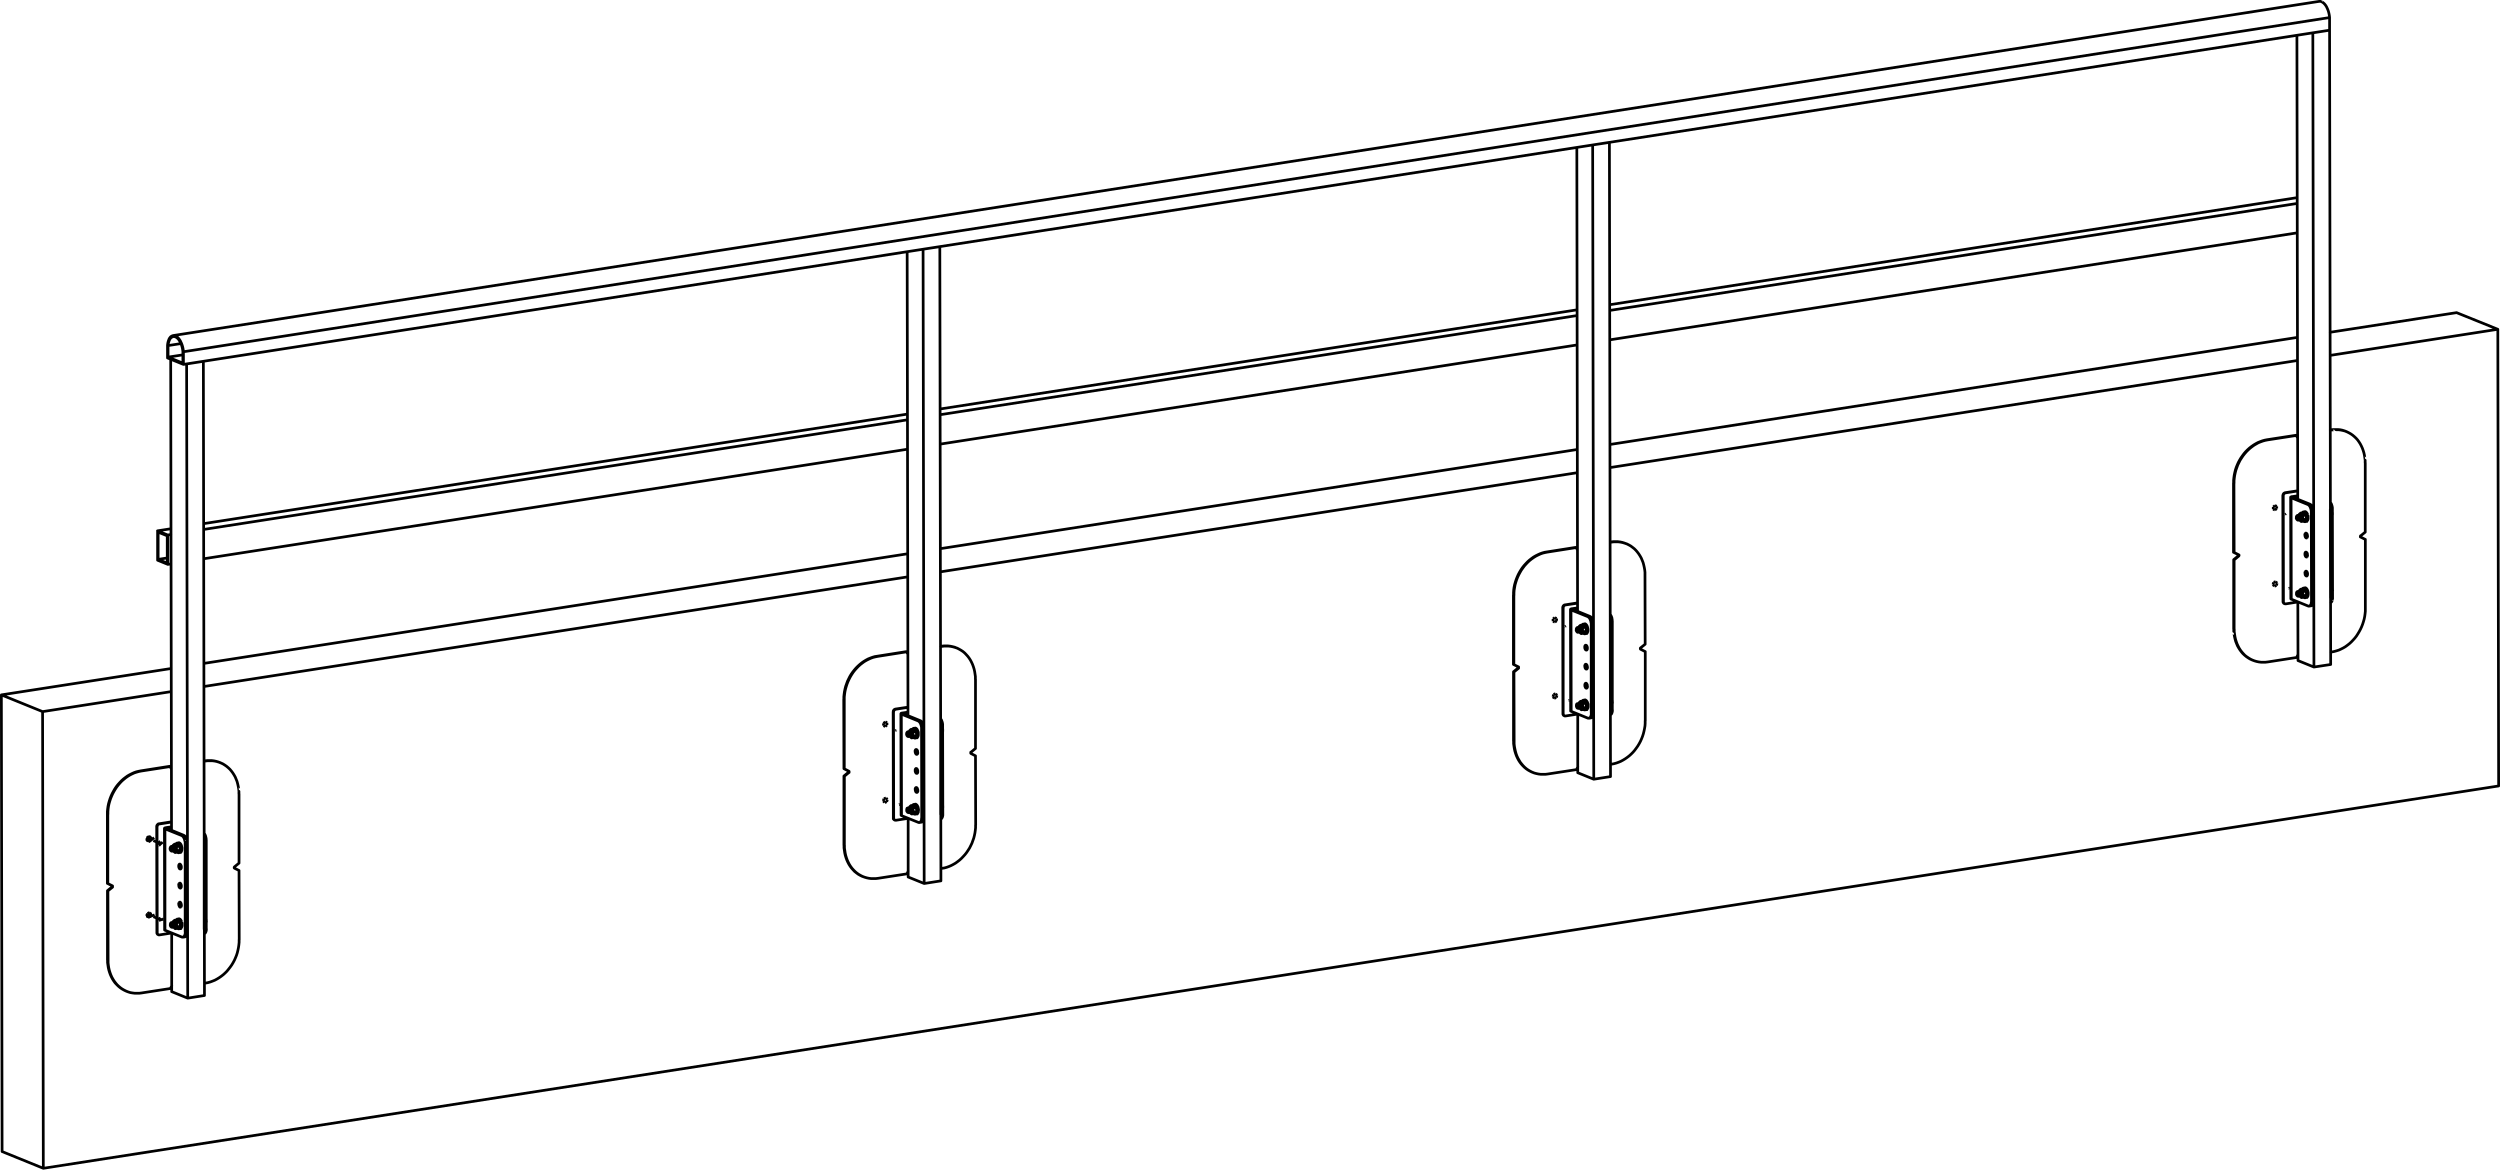 <?xml version="1.0" encoding="UTF-8"?>
<svg id="Layer_2" xmlns="http://www.w3.org/2000/svg" version="1.1" viewBox="0 0 2747.6 1285.5">
  <!-- Generator: Adobe Illustrator 29.6.0, SVG Export Plug-In . SVG Version: 2.1.1 Build 207)  -->
  <defs>
    <style>
      .st0, .st1, .st2, .st3, .st4 {
        fill: none;
        stroke: #000;
        stroke-width: 3px;
      }

      .st0, .st2, .st3 {
        stroke-dasharray: 43.2 3.6 3.6 3.6;
      }

      .st0, .st2, .st3, .st4 {
        stroke-miterlimit: 10;
      }

      .st1 {
        stroke-linecap: round;
        stroke-linejoin: round;
      }

      .st2 {
        stroke-dashoffset: 41.5px;
      }

      .st3 {
        stroke-dashoffset: 42.1px;
      }
    </style>
  </defs>
  <g id="Layer_1-2">
    <path class="st1" d="M2563.4,565.7h.1M1036,803.5h0M1772,688.9h0M1036.2,887.2h0M1036.2,886.9h0M2563.6,649.4h0M2563.6,649h.1M226.7,929.5h0M1772.2,772.6h0M1772.1,772.3h0M226.9,1013.2h-.1M226.8,1012.9h.1M993.2,784.2v.4M183.8,910.2v.4M1729.1,669.6v.4M2520.6,546.4v.4M2534.7,567.7v1.6c.1,0-.2,1.7-.2,1.7l-.7,1.3-.9.6h-1.1M2533,563l.9.2.8.8.8,1.5.4,1.8v1.9l-.3,1.7-.7,1.2h-.1M1007.3,805.5v1.7c0,0-.2,1.7-.2,1.7l-.7,1.2-.9.6h-1.1M1005.6,800.8l.9.2.9.9.7,1.4.4,1.8v1.9l-.3,1.7-.7,1.2h0M2534.9,651.2v1.7l-.3,1.7-.6,1.3-1,.6h-1M2533.2,646.6l.8.2.9.8.7,1.5.4,1.8v1.8c.1,0-.2,1.7-.2,1.7l-.7,1.3h-.1M1743.3,690.9v1.7l-.3,1.7-.7,1.2-.9.6h-1M1741.6,686.2l.8.2.9.9.7,1.4.4,1.8v1.9c0,0-.2,1.7-.2,1.7l-.7,1.2h0M1007.5,889v1.7l-.3,1.7-.6,1.3-.9.6h-1.1M1005.8,884.4l.8.2.9.9.7,1.4.4,1.8v1.9c0,0-.2,1.7-.2,1.7l-.7,1.2h0M198.1,1015.1v1.7c.1,0-.3,1.7-.3,1.7l-.6,1.2-.9.7h-1.1M196.4,1010.5h.8c0,0,.9,1,.9,1l.7,1.4.4,1.8v1.9c.1,0-.2,1.7-.2,1.7l-.7,1.2h-.1M198,931.5v1.7l-.3,1.7-.7,1.2-.9.6h-1M196.3,926.8l.8.2.9.9.7,1.4.4,1.8v1.9c.1,0-.3,1.7-.3,1.7l-.6,1.2h-.1M1743.4,774.4v1.7c0,0-.2,1.8-.2,1.8l-.7,1.2-.9.6h-1.1M1741.7,769.9h.8c0,0,.9,1,.9,1l.7,1.4.5,1.8v1.9l-.3,1.7-.6,1.2h0M2534.1,573h.2c0,0,.6,0,.6,0l.5-.3.4-.4.4-.6.3-.7.2-.9v-3.1c-.1,0-.3-1-.3-1l-.4-1-.4-.8-.5-.7-.5-.6-.5-.4-.6-.2h-.5l-.5.3M197.3,936.9h.8l.5-.2.5-.4.3-.6.3-.8.2-.9v-.9c.1,0,.1-1.1.1-1.1l-.2-1-.2-1.1-.3-.9-.4-.9-.5-.7-.5-.6-.6-.3-.5-.2h-.6l-.5.2M1742.8,779.9h.3c0,0,.5,0,.5,0l.5-.2.4-.4.4-.7.3-.7.2-.9v-3.1c0,0-.4-1-.4-1l-.3-1-.4-.8-.5-.7-.5-.6-.6-.3-.5-.2h-.6l-.4.3M197.5,1020.5h.3c0,0,.5,0,.5,0l.5-.3.4-.4.4-.6.3-.8.2-.9v-3.1c-.1,0-.4-1-.4-1l-.3-.9-.4-.9-.5-.7-.5-.6-.6-.3-.5-.2h-.6c0,0-.4.3-.4.3M1006.9,894.5h.2c0,0,.6,0,.6,0l.5-.2.4-.5.4-.6.3-.7v-.9c0,0,.2-1,.2-1v-1l-.2-1.1-.2-1-.3-1-.5-.8-.4-.7-.6-.6-.5-.3-.6-.2h-.5l-.5.2M1742.7,696.3h.7l.5-.2.5-.4.3-.6.3-.8.2-.9v-1c0,0,0-1,0-1l-.2-1-.2-1.1-.3-.9-.4-.9-.5-.7-.5-.6-.6-.4h-.5c0,0-.6,0-.6,0l-.5.2M2534.2,656.7h.8l.5-.2.5-.5.4-.6.2-.8.2-.9v-.9c.1,0,.1-1.1.1-1.1l-.2-1-.2-1-.4-1-.4-.8-.5-.8-.5-.5-.5-.4h-.6c0,0-.5,0-.5,0l-.5.2M1006.7,810.9h.8l.5-.2.4-.4.4-.7.3-.7.2-.9v-1c0,0,0-1,0-1v-1.1c0,0-.3-1-.3-1l-.4-.9-.4-.9-.4-.7-.6-.6-.5-.4-.6-.2h-.5c0,0-.5.3-.5.3M2527.8,571.9h-.1c0,0-.3-.5-.3-.5M2526.6,565.9l.2-.4.4-.5M2526.6,566.2v-.3M2529.2,573.2l-.8-.6-.6-.7M2527.2,565h.1c0,0,1.2-1.1,1.2-1.1M2533.5,573.3h.1l.5-.3.5-.4.3-.6.3-.8.2-.8v-1c.1,0,.1-1.1.1-1.1l-.2-1-.2-1-.3-1-.5-.8-.4-.8-.6-.5-.5-.4-.6-.2h-.4M2530.2,563.7l.2-.3.4-.5.5-.2h.6l.5.2.6.3.5.6.5.7.4.9.3.9.3,1.1v1c.1,0,.1,1,.1,1v1c-.1,0-.3.9-.3.9l-.2.8-.4.6-.5.4-.5.2h-.5c0,0-.6-.1-.6-.1l-.5-.4M2529.9,572.2h-.1c0,0-.6,1-.6,1M2532.3,572.7l-3.1.5M2531.1,571.2l-.6.5-.6.5M2530.7,568.9l.3,1.8v.5M2534.4,570.6l-3.3.6M2534.3,567.7v-1.7M2530.8,566.5l-.2,1.8v.6M2528.6,571.4h.5l.3-.2.3-.4.2-.6v-.6c.1,0,.1-.8.1-.8M2530,568.8v-.8c-.1,0-.3-.7-.3-.7l-.3-.6-.4-.5-.4-.3h-.4c0,0-.3,0-.3,0h-.2M2529.9,572.2l.2-.2.2-.4v-.3c.1,0,.2-.4.2-.4v-.5c.1,0,.2-.5.2-.5v-1M2530.7,568.9v-.5c-.1,0-.2-.6-.2-.6v-.5c-.1,0-.3-.5-.3-.5l-.2-.4-.2-.4-.2-.4-.3-.3M2529.3,565.3l-.2-.3-.3-.2h-.3c0,0-.2-.2-.2-.2h-.6c0,0-.2.2-.2.2l-.3.2M2527.2,565l-.2.2v.4c-.1,0-.3.3-.3.3v.3M2527.4,571.4v.2c.1,0,.4.3.4.3M2527.8,571.9l.2.3.3.2h.3c0,0,.3.2.3.2h.5c0,0,.3-.2.3-.2l.2-.2M2531.9,563.4l-3.4.5M2528.5,563.9l.3.7.5.7M2529.3,565.3h.1c0,0,1.4,1.2,1.4,1.2M2534.2,566l-3.4.5M2534.2,566l-2.3-2.6M2528,655.6h-.1c0,0-.3-.5-.3-.5M2526.7,649.7l.3-.5.4-.5M2526.7,649.8h0M2529.4,656.8l-.8-.6-.6-.6M2527.4,648.7h0c0,0,1.2-1.1,1.2-1.1M2529.2,649.9h-.2M2533.6,656.9h.2l.5-.2.4-.5.4-.6.3-.8.2-.9v-2l-.2-1-.2-1.1-.3-.9-.5-.9-.4-.7-.6-.5-.5-.4h-.6c0,0-.3,0-.3,0M2530.3,647.3l.2-.3.4-.4.5-.2h.6c0,0,.5.1.5.1l.6.3.5.6.5.7.4.8.3,1,.3,1v1.1c.1,0,.2,1,.2,1v1c-.1,0-.3.9-.3.9l-.3.8-.3.6-.5.4-.5.3h-.5l-.6-.2-.5-.3M2530,655.8h0c0,0-.6,1-.6,1M2532.5,656.3l-3.1.5M2531.3,654.7l-.7.6-.6.5M2530.8,652.5l.3,1.7.2.5M2534.6,654.2l-3.3.5M2534.5,651.3l-.2-1.7M2530.9,650.1v1.8c-.1,0-.1.6-.1.6M2528.8,655h.4l.4-.2.3-.4.2-.6v-.6c.1,0,.1-.8.1-.8M2528.4,654.8h0l.3.2M2530.2,652.4v-.8c-.1,0-.4-.7-.4-.7l-.3-.6-.3-.5-.4-.3h-.4c0,0-.4,0-.4,0l-.2.2M2530,655.8l.2-.2.2-.4.2-.3v-.5c.1,0,.2-.4.2-.4v-1.5M2530.8,652.5v-.6c-.1,0-.2-.5-.2-.5v-.5c-.1,0-.3-.5-.3-.5v-.4c-.1,0-.4-.4-.4-.4l-.2-.4-.2-.3M2529.5,648.9l-.3-.3-.3-.2h-.3c0,0-.2-.2-.2-.2h-.6c0,0-.2.3-.2.3l-.2.2M2527.4,648.7l-.2.2-.2.3-.2.4v.2M2527.6,655.1v.2c.1,0,.4.3.4.3M2528,655.6l.2.3.3.2h.3c0,0,.8,0,.8,0l.2-.2.2-.2M2532,647l-3.4.6M2528.6,647.6l.4.6.5.7M2529.5,648.9h0c0,0,1.4,1.2,1.4,1.2M2534.3,649.6l-3.4.5M2534.3,649.6l-2.3-2.6M191.2,1019.4h-.1l-.3-.5M190,1013.5l.2-.5.4-.5M189.9,1013.7v-.2M192.6,1020.7l-.7-.6-.7-.7M190.6,1012.5h.1c0,0,1.2-1.1,1.2-1.1M192.4,1013.7h-.1M193.6,1011.1v-.2c.1,0,.6-.4.6-.4l.5-.3h1.1c0,0,.5.5.5.5l.5.5.5.7.4.9.4.9.2,1.1.2,1v2c-.1,0-.3.9-.3.9l-.2.8-.4.6-.4.5-.5.2h-.6c0,0-.5-.1-.5-.1l-.6-.4M196.9,1020.8h.1l.5-.3.5-.4.3-.7.3-.7.2-.9v-1c.1,0,0-1,0-1v-1.1c-.1,0-.4-1-.4-1l-.3-1-.4-.8-.5-.7-.5-.6-.6-.3-.5-.2h-.4M193.3,1019.7h-.1l-.6,1M195.7,1020.2l-3.1.5M194.5,1018.6l-.6.5-.6.6M194,1016.3l.4,1.8v.5M197.8,1018.1l-3.3.5M197.7,1015.1v-1.7M194.1,1014v1.7c-.1,0-.1.6-.1.6M192,1018.9h.5l.3-.2.3-.4.2-.6v-.7c.1,0,.1-.8.1-.8M191.6,1018.6h.1c0,0,.2.2.2.2M193.4,1016.2v-.7c-.1,0-.3-.7-.3-.7l-.3-.7-.4-.4-.4-.3h-.4c0,0-.4,0-.4,0l-.2.2M193.3,1019.7l.2-.3.2-.3v-.4c.1,0,.2-.4.2-.4v-.5c.1,0,.2-.5.2-.5v-1M194,1016.3v-1c-.1,0-.3-.5-.3-.5v-.5c-.1,0-.3-.5-.3-.5l-.2-.4-.3-.4-.2-.3M192.7,1012.7l-.3-.2-.2-.2-.3-.2h-.8c0,0-.3.2-.3.2l-.2.2M190.6,1012.5l-.2.3-.2.3v.4c-.1,0-.2.2-.2.2M190.8,1018.9v.2c.1,0,.4.3.4.3M191.2,1019.4l.3.3.2.2h.3c0,0,.3.2.3.2h.5c0,0,.3-.2.3-.2l.2-.2M195.3,1010.9l-3.4.5M191.9,1011.4l.3.7.5.6M192.7,1012.7h.1c0,0,1.3,1.3,1.3,1.3M197.6,1013.4l-3.5.6M197.6,1013.4l-2.3-2.5M1736.3,695.2h0c0,0-.3-.6-.3-.6M1735.1,689.2l.3-.5.4-.5M1735.1,689.5v-.3M1737.8,696.4l-.8-.6-.7-.6M1735.8,688.2h0c0,0,1.2-1,1.2-1M1738.7,686.9l.2-.3.5-.4.5-.3h.5l.6.2.5.4.6.5.4.7.4.9.4,1,.2,1v1c0,0,.2,1.1.2,1.1v1c0,0-.3.8-.3.8l-.3.8-.4.6-.4.4-.5.3h-.5l-.6-.2-.5-.4M1742,696.5h.2l.5-.2.4-.5.4-.6.3-.7.2-.9v-3.1c0,0-.4-1-.4-1l-.3-1-.4-.8-.5-.7-.5-.6-.5-.4h-.6c0,0-.4,0-.4,0M1738.4,695.4h0c0,0-.6,1-.6,1M1740.9,695.9l-3.1.5M1739.7,694.4l-.7.5-.6.5M1739.2,692.1l.3,1.8.2.5M1743,693.9l-3.3.5M1742.9,690.9v-1.7M1739.3,689.8v1.8c0,0,0,.5,0,.5M1737.1,694.6h.5l.4-.2.3-.4.2-.5v-.7c0,0,0-.8,0-.8M1738.6,692v-.7c0,0-.3-.8-.3-.8l-.3-.6-.4-.5-.4-.3h-.4c0,0-.4,0-.4,0l-.2.2M1738.4,695.4l.2-.2.2-.3.2-.4v-.4c0,0,.2-.5.2-.5v-1.5M1739.2,692.1v-1c0,0-.3-.5-.3-.5v-.5c0,0-.3-.5-.3-.5l-.2-.4-.3-.4-.2-.3M1737.9,688.5l-.3-.3-.2-.2h-.3c0,0-.3-.2-.3-.2h-.5c0,0-.3.2-.3.2l-.2.2M1735.8,688.2l-.2.3-.2.3v.4c0,0-.2.2-.2.2M1736,694.7h0c0,0,.2.5.2.5M1736.3,695.2l.3.2.3.2.3.2h.8l.2-.2.2-.2M1740.5,686.6l-3.4.6M1737.1,687.2l.3.6.5.7M1737.9,688.5h0c0,0,1.3,1.3,1.3,1.3M1742.8,689.2l-3.5.6M1742.8,689.2l-2.3-2.6M191,935.8h-.1c0,0-.2-.6-.2-.6M189.8,929.8l.3-.5.4-.5M189.8,930.1v-.3M192.5,937l-.8-.6-.7-.6M190.5,928.8h.1l1.2-1M193.4,927.5l.2-.3.5-.4.5-.2h.5c0,0,.6.1.6.1l.5.4.5.5.5.8.4.8.4,1,.2,1v1.1c.1,0,.2,1,.2,1v1c-.1,0-.3.9-.3.9l-.3.7-.4.6-.4.4-.5.3h-.6l-.5-.2-.6-.3M196.7,937.1h.1l.5-.2.5-.4.4-.6.3-.8v-.9c.1,0,.2-1,.2-1v-2.1c-.1,0-.4-1-.4-1l-.3-.9-.4-.9-.5-.7-.5-.6-.6-.4h-.5c0,0-.4,0-.4,0M193.1,936.1h0l-.6.9M195.5,936.5l-3,.5M194.4,935l-.7.5-.6.6M193.9,932.7l.3,1.8.2.5M197.7,934.5l-3.3.5M197.6,931.6l-.2-1.8M194,930.4v1.8c-.1,0-.1.5-.1.5M191.8,935.2h.5l.4-.2.3-.4.2-.5v-.7c.1,0,.1-.7.1-.7M193.3,932.7v-.8c-.1,0-.4-.7-.4-.7l-.3-.7-.3-.5-.4-.3h-.4c0,0-.4,0-.4,0l-.2.2M193.1,936.1l.2-.3.2-.3.2-.4v-.4c.1,0,.2-.5.2-.5v-1.5M193.9,932.7v-.5c-.1,0-.2-.5-.2-.5v-.5c-.1,0-.2-.5-.2-.5l-.2-.5-.2-.4-.3-.4-.2-.3M192.6,929.1l-.3-.2-.3-.2-.2-.2h-.3c0,0-.3,0-.3,0h-.2c0,0-.3.2-.3.2l-.2.2M190.5,928.8l-.2.3-.2.3-.2.4v.2M190.7,935.3h.1c0,0,.2.5.2.5M191,935.8l.3.2.3.2.2.2h.6c0,0,.2,0,.2,0h.3c0,0,.2-.3.2-.3M195.2,927.2l-3.4.6M191.8,927.8l.3.6.5.7M192.6,929.1h.1c0,0,1.3,1.3,1.3,1.3M197.4,929.8l-3.4.6M197.4,929.8l-2.2-2.6M1736.5,778.8h0c0,0-.3-.5-.3-.5M1735.3,772.9l.2-.5.4-.5M1735.3,773.1v-.2M1738,780.1l-.8-.6-.7-.7M1735.9,771.9h0c0,0,1.2-1.1,1.2-1.1M1737.7,773.1h0M1742.2,780.2h0c0,0,.5-.3.5-.3l.5-.5.3-.6.3-.7.2-.9v-1c0,0,0-1.1,0-1.1v-1c0,0-.3-1-.3-1l-.4-1-.4-.8-.5-.7-.5-.6-.6-.3-.5-.2h-.4M1738.9,770.5l.2-.2.4-.5.5-.2h.5c0,0,.6.1.6.1l.5.4.6.5.4.7.4.9.4.9.2,1,.2,1.1v2c0,0-.2.9-.2.9l-.3.8-.4.6-.4.4-.5.3h-1.1c0,0-.6-.5-.6-.5M1738.6,779.1h0l-.5,1M1741,779.6l-3,.5M1739.9,778l-.7.5-.6.6M1739.4,775.7l.3,1.8.2.5M1743.1,777.5l-3.2.5M1743,774.5v-1.7M1739.5,773.3l-.2,1.8v.6M1737.3,778.3h.5l.3-.3.3-.4.2-.5v-.7c0,0,0-.8,0-.8M1736.9,778h0c0,0,.2.2.2.2M1738.7,775.6v-.7c0,0-.3-.8-.3-.8l-.3-.6-.4-.5-.4-.3h-.8c0,0-.2.2-.2.2M1738.6,779.1l.2-.3.2-.3v-.4c0,0,.2-.4.2-.4v-.5c0,0,.2-.5.2-.5v-1M1739.4,775.7v-.5c0,0-.2-.5-.2-.5v-.6c0,0-.3-.4-.3-.4l-.2-.5-.2-.4-.2-.4-.3-.3M1738,772.1l-.3-.2-.2-.2-.3-.2h-.8l-.3.2-.2.2M1735.9,771.9l-.2.3-.2.3v.4c0,0-.2.2-.2.2M1736.1,778.3l.2.2.2.3M1736.5,778.8l.3.3.2.2h.3c0,0,.3.2.3.2h.5c0,0,.3-.2.3-.2l.2-.2M1740.6,770.3l-3.4.5M1737.2,770.8l.3.7.5.6M1738,772.1h0c0,0,1.4,1.2,1.4,1.2M1742.9,772.8l-3.4.5M1742.9,772.8l-2.3-2.5M1000.4,809.7h0c0,0-.2-.5-.2-.5M999.2,803.8l.3-.5.4-.5M999.2,804v-.2M1001.8,811l-.7-.6-.7-.7M999.9,802.8h0c0,0,1.2-1.1,1.2-1.1M1002.8,801.5l.2-.3.4-.4.6-.3h.5l.5.2.6.4.5.5.5.7.4.9.3,1,.3,1v1c0,0,0,1.1,0,1.1v.9c0,0-.2.9-.2.9l-.3.8-.4.6-.4.4-.5.3h-.6l-.5-.2-.6-.4M1006.1,811.1h0l.5-.2.5-.5.3-.6.3-.7.2-.9v-1c0,0,0-1,0-1l-.2-1.1-.2-1-.3-1-.4-.8-.5-.7-.5-.6-.6-.4-.5-.2h-.5M1002.5,810h0c0,0-.6,1-.6,1M1004.9,810.5l-3.1.5M1003.8,809l-.7.5-.6.5M1003.3,806.7l.3,1.8.2.5M1007,808.5l-3.2.5M1007,805.5l-.2-1.7M1003.4,804.4v1.7c0,0,0,.6,0,.6M1001.2,809.2h.5l.3-.2.3-.4.2-.5.2-.7v-.8M1002.7,806.6l-.2-.7-.2-.8-.3-.6-.3-.5-.4-.3h-.4c0,0-.4,0-.4,0h-.2M1002.5,810l.2-.2.2-.3v-.4c0,0,.3-.4.3-.4v-1c0,0,0-1,0-1M1003.3,806.7v-.5c0,0-.2-.5-.2-.5v-.5c0,0-.3-.5-.3-.5v-.5c0,0-.4-.4-.4-.4l-.2-.4-.2-.3M1002,803.1l-.3-.3-.3-.2h-.3c0,0-.2-.2-.2-.2h-.6c0,0-.2.2-.2.2l-.2.2M999.9,802.8l-.2.3-.2.3-.2.4v.2M1000,809.2v.2c0,0,.4.3.4.3M1000.4,809.7l.3.3.2.2.3.2h.8l.3-.2.2-.2M1004.5,801.2l-3.4.5M1001.1,801.7l.4.7.5.7M1002,803.1h0c0,0,1.4,1.3,1.4,1.3M1006.8,803.8l-3.4.6M1006.8,803.8l-2.3-2.6M1000.6,893.4h0c0,0-.3-.5-.3-.5M999.3,887.5l.3-.5.4-.5M999.3,887.6h0M1002,894.6l-.8-.5-.6-.7M1000,886.5h0c0,0,1.2-1.1,1.2-1.1M1001.8,887.7h-.2M1002.9,885.1l.2-.2.5-.5.4-.2h.6c0,0,.5.1.5.1l.6.4.5.5.5.7.4.9.3.9.3,1v1.1c0,0,.2,1,.2,1v1c0,0-.3.9-.3.9l-.3.8-.3.6-.5.4-.5.3h-1.1c0,0-.5-.5-.5-.5M1006.2,894.8h.2c0,0,.5-.3.5-.3l.4-.5.4-.6.3-.8.2-.9v-3c0,0-.4-1-.4-1l-.3-1-.4-.8-.5-.7-.5-.6-.6-.4h-.5c0,0-.4,0-.4,0M1002.7,893.6h0c0,0-.6,1-.6,1M1005.1,894.2l-3.1.4M1003.9,892.6l-.7.5-.5.5M1003.4,890.3l.4,1.8v.5M1007.2,892l-3.3.6M1007.1,889.1l-.2-1.7M1003.5,887.9v1.8c0,0,0,.6,0,.6M1001.4,892.8h0c0,0,.4,0,.4,0l.3-.3.3-.4.2-.5v-.7c0,0,0-.8,0-.8M1001,892.6h0c0,0,.2.2.2.2M1002.8,890.2v-.7c0,0-.4-.8-.4-.8l-.3-.6-.3-.5-.4-.3h-.4c0,0-.4.1-.4.1h-.2M1002.7,893.6l.2-.2v-.3c0,0,.3-.4.3-.4v-.4c0,0,.2-.5.2-.5v-1.5M1003.4,890.3v-.5c0,0,0-.6,0-.6l-.2-.5v-.4c0,0-.3-.5-.3-.5l-.2-.4-.3-.4-.2-.3M1002.1,886.7l-.3-.3h-.3c0,0-.2-.3-.2-.3h-.9l-.2.2-.2.2M1000,886.5l-.2.2-.2.4-.2.3v.3M1000.2,892.9v.2c0,0,.4.3.4.3M1000.6,893.4l.2.3.3.2h.3c0,0,.3.2.3.2h.5c0,0,.2-.2.2-.2l.3-.3M1004.6,884.9l-3.4.5M1001.2,885.4l.4.6.5.7M1002.1,886.7h0c0,0,1.3,1.2,1.3,1.2M1006.9,887.4l-3.4.5M1006.9,887.4l-2.3-2.5M1015.7,971l18.4-2.9M1032.9,271.1l1.2,697M1014.5,273.9l18.4-2.8M998.2,963.9l17.5,7.1M1014.5,273.9l1.2,697.1M998.1,899.3v64.6M997,276.7l.9,509.8M2525.6,726l17.5,7.1M2525.4,661.5l.2,64.5M2524.4,38.8l.9,509.9M2543.1,733.1l18.4-2.8M2560.3,33.2l1.2,697.1M2541.9,36.1l18.4-2.9M2541.9,36.1l1.2,697M188.8,1089.9l17.5,7.1M188.7,1025.3v64.6M187.6,394.8l.9,517.7M206.3,1097l18.4-2.9M223.5,397.1l1.2,697M205.1,400l18.4-2.9M205.1,400l1.2,697M1751.6,856.4l18.4-2.9M1768.8,156.5l1.2,697M1750.4,159.3l18.4-2.8M1734.1,849.3l17.5,7.1M1750.4,159.3l1.2,697.1M1734,784.7v64.6M1733,162.1l.8,509.8M1050.9,712l-1.6-.7-2.4-.6-2.4-.5-2.4-.3h-2.5c0,0-2.5,0-2.5,0l-2.5.3M927.6,929v2.9c0,0,.4,2.8.4,2.8l.4,2.7.6,2.7.8,2.6.9,2.5,1.1,2.4,1.2,2.3,1.4,2.2,1.5,2,1.7,1.9,1.7,1.8,1.9,1.5,2,1.5,2.1,1.2,2.2,1.1.7.2M982.2,899.1l-.4-.2M982,782.7l-.4-.2M984.5,779.5l-.5-.2M997.9,777.4l-13.4,2.1M984.5,779.5l-.5.2-.5.2-.4.3-.4.4-.3.5-.2.5v.5c0,0-.2.6-.2.6M982,782.7l.2,116.4M982.2,899.1v.5c0,0,.2.5.2.5l.2.5.3.4.4.3h.4c0,0,.5.2.5.2h.5M984.7,901.5l13.4-2.1M1034.6,710.2h-1M1035.1,710.4l-.5-.2M932.5,848.8l.2-.2h0v-.6c0,0,0-.2,0-.2v-.2h-.2c0,0,0-.2,0-.2M927.5,852.9v76.1M928.1,929.2l-.5-.2M927.5,852.9l5-4.1M932.5,848.8l.5.2M927.5,852.9l.5.2M932.5,847.4l-5-2.6M932.5,847.4l.5.2M995.8,716.2l-31.7,5M995.8,716.2l.5.2M927.3,768.7l.2,76.1M927.5,844.8l.5.2M964.1,721.2l-2.6.4-2.4.7-2.5.9-2.5,1-2.4,1.3-2.3,1.4-2.3,1.6-2.1,1.7-2.1,1.9-2,2-1.9,2.2-1.8,2.3-1.7,2.4-1.5,2.5-1.3,2.6-1.3,2.7-1,2.8-1,2.8-.7,2.8-.6,2.9-.4,2.9-.3,2.8v2.9M927.9,768.9l-.6-.2M964.6,721.4l-.5-.2M996.3,716.4l1.5,2.6M996.3,716.4l-31.7,5M964.6,721.4l-2.5.5-2.5.6-2.5.9-2.4,1.1-2.4,1.2-2.4,1.4-2.2,1.6-2.2,1.7-2.1,1.9-2,2.1-1.9,2.1-1.8,2.3-1.6,2.4-1.5,2.5-1.4,2.7-1.2,2.6-1.1,2.8-.9,2.8-.8,2.8-.6,2.9-.4,2.9-.3,2.8v2.9M927.9,768.9v76.1M933,847.6l-5-2.6M933,849h.2c0,0,0-.3,0-.3v-.2c0,0,0-.5,0-.5v-.2c0,0-.2,0-.2,0h-.2M928,853.1l5-4.1M928,853.1v76.1M928.1,929.2v2.9c0,0,.4,2.8.4,2.8l.4,2.7.6,2.7.8,2.6.9,2.5,1.1,2.4,1.2,2.3,1.4,2.2,1.5,2,1.7,1.9,1.8,1.8,1.9,1.6,2,1.4,2.1,1.2,2.2,1.1,2.2.8,2.4.7,2.4.5,2.4.3h2.5c0,0,2.5,0,2.5,0l2.5-.3M965,965.3l31.7-4.9M998.2,957.3l-1.5,3.1M1034.1,954.6l1.4-.3M1035.5,954.3l2.5-.4,2.5-.7,2.5-.9,2.5-1.1,2.3-1.2,2.4-1.4,2.2-1.6,2.2-1.7,2.1-1.9,2-2.1,1.9-2.1,1.8-2.3,1.6-2.4,1.6-2.5,1.3-2.6,1.3-2.7,1-2.8,1-2.8.7-2.8.6-2.9.4-2.9.3-2.8v-2.9M1072.3,906.8l-.2-76.1M1067.1,828.1l5,2.6M1067.1,826.7h-.2c0,0,0,.3,0,.3v.3c0,0,0,.4,0,.4v.2c0,0,.2,0,.2,0h.2M1072.1,822.6l-5,4.1M1072.1,822.6v-76.1M1072,746.5v-2.9c0,0-.4-2.8-.4-2.8l-.4-2.7-.6-2.7-.8-2.6-.9-2.5-1.1-2.4-1.2-2.3-1.4-2.2-1.5-2-1.7-1.9-1.7-1.8-1.9-1.6-2.1-1.4-2.1-1.2-2.1-1.1-2.3-.8-2.4-.7-2.4-.5-2.4-.3h-2.5c0,0-2.5,0-2.5,0l-2.5.3M1035.1,710.4l-1.5.2M981.8,898.9v1.1c0,0,.4.4.4.4l.3.4.4.3h.2M981.6,782.5l.2,116.4M984,779.3l-.5.2-.4.2-.5.3-.3.4-.3.5-.3.5v.6c0,0,0,.5,0,.5M997.9,777.2l-13.9,2.1M1786.8,597.4l-1.6-.6-2.3-.7-2.4-.5-2.5-.3h-2.5c0,0-2.5,0-2.5,0l-2.5.3M1663.5,814.4v2.9c0,0,.4,2.8.4,2.8l.4,2.7.6,2.7.8,2.6.9,2.5,1.1,2.4,1.2,2.3,1.4,2.2,1.5,2,1.7,1.9,1.8,1.8,1.9,1.6,2,1.4,2.1,1.2,2.2,1.1.6.2M1718.1,784.5l-.4-.2M1718,668.1l-.5-.2M1720.4,664.9h-.5M1733.8,662.9l-13.4,2M1720.4,664.9l-.5.2-.4.2-.5.3-.3.4-.3.5-.3.5v.6c0,0,0,.5,0,.5M1718,668.1v116.4M1718.1,784.5v.5c0,0,.2.6.2.6l.3.4.3.4.3.3.5.2h.9M1720.6,786.9l13.4-2.1M1770.5,595.6h-.9M1771.1,595.8l-.6-.2M1668.4,734.2h.2c0,0,0-.3,0-.3v-.3c0,0,0-.4,0-.4v-.2c0,0-.2,0-.2,0h-.2M1663.4,738.3v76.1M1664.1,814.6l-.6-.2M1663.4,738.3l5-4.1M1668.4,734.2l.6.2M1663.4,738.3l.5.2M1668.4,732.8l-5-2.6M1668.4,732.8l.6.2M1731.7,601.6l-31.7,5M1731.7,601.6l.6.2M1663.3,654.1v76.1M1663.4,730.2l.5.3M1700,606.6l-2.5.4-2.5.7-2.5.9-2.4,1.1-2.4,1.2-2.4,1.4-2.2,1.6-2.2,1.7-2.1,1.9-2,2.1-1.9,2.1-1.8,2.3-1.6,2.4-1.5,2.5-1.4,2.6-1.2,2.7-1.1,2.8-.9,2.8-.8,2.8-.6,2.9-.4,2.9-.2,2.8v2.9M1663.8,654.3l-.5-.2M1700.5,606.8l-.5-.2M1732.3,601.8l1.4,2.7M1732.3,601.8l-31.8,5M1700.5,606.8l-2.5.5-2.5.6-2.5.9-2.4,1.1-2.4,1.2-2.3,1.4-2.3,1.6-2.2,1.7-2.1,1.9-2,2.1-1.9,2.1-1.7,2.3-1.7,2.4-1.5,2.6-1.4,2.6-1.2,2.6-1.1,2.8-.9,2.8-.8,2.8-.5,2.9-.5,2.9-.2,2.9v2.8M1663.8,654.3v76.2M1669,733l-5.1-2.5M1669,734.4h0c0,0,0-.3,0-.3v-.2c0,0,0-.5,0-.5v-.2c0,0-.2,0-.2,0h0M1663.9,738.5l5.1-4.1M1663.9,738.5l.2,76.1M1664.1,814.6v2.9c0,0,.3,2.8.3,2.8l.5,2.7.6,2.7.7,2.6.9,2.5,1.1,2.4,1.3,2.3,1.3,2.2,1.6,2,1.6,1.9,1.8,1.8,1.9,1.6,2,1.4,2.1,1.2,2.2,1.1,2.3.9,2.3.6,2.4.5,2.5.3h2.4c0,0,2.5,0,2.5,0l2.5-.3M1700.9,850.7l31.8-4.9M1734.1,842.7l-1.4,3.1M1770,840l1.5-.2M1771.5,839.8l2.5-.5,2.5-.7,2.5-.9,2.4-1,2.4-1.3,2.3-1.4,2.3-1.6,2.2-1.7,2.1-1.9,2-2,1.9-2.2,1.7-2.3,1.7-2.4,1.5-2.5,1.4-2.6,1.2-2.7,1.1-2.8.9-2.8.7-2.8.6-2.9.5-2.9.2-2.8v-2.9M1808.2,792.2v-76.1M1803,713.5l5.1,2.6M1803,712.1v.2c0,0-.2,0-.2,0v.3c0,0,0,.4,0,.4v.2c0,0,.2,0,.2,0h0M1808.1,708l-5.1,4.1M1808.1,708l-.2-76.1M1807.9,631.9v-2.9c0,0-.3-2.8-.3-2.8l-.5-2.7-.6-2.7-.7-2.6-1-2.5-1-2.4-1.3-2.3-1.4-2.2-1.5-2-1.6-1.9-1.8-1.8-1.9-1.5-2-1.5-2.1-1.2-2.2-1.1-2.3-.8-2.3-.7-2.4-.5-2.5-.3h-2.4c0,0-2.5,0-2.5,0l-2.5.3M1771.1,595.8l-1.5.2M1717.7,784.3v.6l.2.5.2.4.3.4.4.3h.3M1717.5,667.9l.2,116.4M1719.9,664.8h-.4c0,0-.5.3-.5.3l-.4.3-.4.4-.3.5-.2.5-.2.6v.5M1733.8,662.6l-13.9,2.2M2578.3,474.1l-1.7-.6-2.3-.7-2.4-.5-2.4-.2h-2.5c0-.1-2.5,0-2.5,0l-2.5.2M2455,691.2v2.8c.1,0,.3,2.8.3,2.8l.5,2.8.6,2.7.7,2.6,1,2.5,1,2.4,1.3,2.3,1.4,2.2,1.5,2,1.6,1.9,1.8,1.7,1.9,1.6,2,1.4,2.1,1.3,2.2,1,.6.3M2509.6,661.3l-.5-.2M2525.2,539.6l-13.4,2.1M2509.4,544.9l.2,116.4M2509.6,661.3v.5l.2.5.2.5.3.3.4.3.4.2h.5c0,0,.5,0,.5,0M2512.1,663.7l13.3-2.1M2509.4,544.9l-.5-.2M2511.8,541.7h-.4c0,0-.5.4-.5.4l-.4.3-.4.4-.3.5-.2.5-.2.5v.6M2511.8,541.7l-.4-.2M2562,472.3l-1,.2M2562.5,472.6l-.5-.3M2459.9,611v-.2c.1,0,.3-.2.3-.2v-.4c.1,0,0-.2,0-.2v-.2l-.2-.2h-.1M2454.9,615.1v76.1M2455.5,691.4l-.5-.2M2454.9,615.1l5-4.1M2459.9,611l.5.2M2454.9,615.1l.5.2M2459.9,609.5l-5.1-2.5M2459.9,609.5l.5.2M2523.2,478.4l-31.8,4.9M2523.2,478.4l.5.2M2454.7,530.9v76.1M2454.8,607l.6.2M2491.4,483.3l-2.5.5-2.5.7-2.4.9-2.5,1-2.4,1.3-2.3,1.4-2.3,1.6-2.2,1.7-2.1,1.9-2,2-1.9,2.2-1.7,2.3-1.7,2.4-1.5,2.5-1.4,2.6-1.2,2.7-1.1,2.7-.9,2.8-.7,2.9-.6,2.8-.4,2.9-.3,2.9v2.9M2455.2,531.1l-.5-.2M2492,483.5l-.6-.2M2523.7,478.6l1.4,2.6M2523.7,478.6l-31.7,4.9M2492,483.5l-2.5.5-2.5.7-2.5.9-2.5,1-2.3,1.3-2.4,1.4-2.2,1.6-2.2,1.7-2.1,1.9-2,2-1.9,2.2-1.8,2.3-1.6,2.4-1.6,2.5-1.3,2.6-1.3,2.7-1,2.8-1,2.8-.7,2.8-.6,2.9-.4,2.8-.3,2.9v2.9M2455.2,531.1l.2,76.1M2460.4,609.7l-5-2.5M2460.4,611.2l.2-.2v-.2c.1,0,.2-.2.2-.2v-.6c-.1,0-.2,0-.2,0l-.2-.2M2455.4,615.3l5-4.1M2455.4,615.3v76.1M2455.5,691.4v2.8c.1,0,.4,2.8.4,2.8l.4,2.8.6,2.7.8,2.6.9,2.5,1.1,2.4,1.2,2.3,1.4,2.2,1.5,2,1.7,1.9,1.7,1.8,1.9,1.5,2.1,1.4,2.1,1.3,2.1,1,2.3.9,2.4.7,2.4.5,2.4.3h2.5c0,0,2.5,0,2.5,0l2.5-.3M2492.4,727.5l31.7-4.9M2525.5,719.5l-1.4,3.1M2561.4,716.7l1.5-.2M2562.9,716.5l2.5-.5,2.5-.7,2.5-.8,2.4-1.1,2.4-1.2,2.4-1.4,2.2-1.6,2.2-1.7,2.1-1.9,2-2.1,1.9-2.1,1.8-2.3,1.6-2.5,1.5-2.5,1.4-2.6,1.2-2.6,1.1-2.8.9-2.8.8-2.8.6-2.9.4-2.9.3-2.9v-2.8M2599.6,669v-76.2M2594.5,590.3l5,2.5M2594.5,588.9h-.2c0,0-.1.3-.1.3v.2c-.1,0-.1.5-.1.5v.2c.1,0,.2,0,.2,0h.2M2599.5,584.8l-5,4.1M2599.5,584.8v-76.1M2599.4,508.7v-2.9c-.1,0-.4-2.8-.4-2.8l-.4-2.7-.6-2.7-.8-2.6-.9-2.5-1.1-2.4-1.2-2.3-1.4-2.2-1.5-2.1-1.7-1.9-1.8-1.7-1.9-1.6-2-1.4-2.1-1.2-2.2-1.1-2.2-.9-2.4-.6-2.4-.5-2.4-.3h-2.5c0-.1-2.5,0-2.5,0l-2.5.3M2562.5,472.6l-1.5.2M2509.1,661.1v.5c.1,0,.2.5.2.5l.3.5.3.4.3.2.3.2M2508.9,544.7l.2,116.4M2511.4,541.5l-.5.2-.4.2-.5.3-.3.4-.3.5-.3.5v.5c-.1,0-.2.6-.2.6M2525.2,539.4l-13.8,2.1M241.5,838l-1.6-.6-2.4-.7-2.4-.5-2.4-.3h-2.5c0,0-2.5,0-2.5,0l-2.5.3M118.2,1055v2.9c0,0,.4,2.8.4,2.8l.4,2.7.6,2.7.8,2.6.9,2.5,1.1,2.4,1.2,2.3,1.4,2.2,1.5,2.1,1.7,1.8,1.8,1.8,1.9,1.6,2,1.4,2.1,1.2,2.2,1.1.6.2M172.8,1025.1l-.4-.2M172.6,908.7l-.4-.2M175.1,905.6l-.5-.2M188.5,903.5l-13.4,2.1M175.1,905.6h-.5c0,0-.5.3-.5.3l-.4.3-.3.4-.4.5-.2.5v.6c-.1,0-.2.5-.2.5M172.6,908.7l.2,116.4M172.8,1025.1v.6c.1,0,.2.5.2.5l.3.4.3.4.3.3.5.2h.4c0,0,.5,0,.5,0M175.3,1027.5l13.4-2.1M225.2,836.2h-.9M225.7,836.4l-.5-.2M123.1,974.8h.2c0,0,0-.3,0-.3v-.2c0,0,0-.5,0-.5v-.2c0,0-.2,0-.2,0h-.2M118.1,978.9v76.1M118.8,1055.3l-.6-.3M118.1,978.9l5-4.1M123.1,974.8l.6.2M118.1,978.9l.5.2M123.1,973.4l-5-2.5M123.1,973.4l.5.2M186.4,842.2l-31.7,5M186.4,842.2l.5.3M118,894.7v76.2M118.1,970.9l.5.2M154.7,847.2l-2.5.5-2.5.6-2.5.9-2.4,1.1-2.4,1.2-2.4,1.4-2.2,1.6-2.2,1.7-2.1,1.9-2,2.1-1.9,2.1-1.8,2.3-1.6,2.4-1.5,2.6-1.4,2.6-1.2,2.6-1.1,2.8-.9,2.8-.8,2.8-.6,2.9-.4,2.9-.3,2.9v2.8M118.5,894.9l-.5-.2M155.2,847.4l-.5-.2M186.9,842.5l1.5,2.6M186.9,842.5l-31.7,4.9M155.2,847.4l-2.5.5-2.5.7-2.5.8-2.4,1.1-2.4,1.2-2.3,1.4-2.3,1.6-2.2,1.8-2.1,1.8-2,2.1-1.9,2.2-1.8,2.3-1.6,2.4-1.5,2.5-1.4,2.6-1.2,2.7-1.1,2.7-.9,2.8-.8,2.8-.6,2.9-.4,2.9-.2,2.9v2.8M118.5,894.9v76.2M123.6,973.6l-5-2.5M123.7,975h0c0,0,0-.3,0-.3v-.2c0,0,0-.5,0-.5h0c0,0,0-.3,0-.3h-.2M118.6,979.1l5.1-4.1M118.6,979.1l.2,76.2M118.8,1055.3v2.8l.3,2.8.4,2.7.6,2.7.8,2.6.9,2.5,1.1,2.5,1.3,2.3,1.3,2.1,1.6,2.1,1.6,1.9,1.8,1.7,1.9,1.6,2,1.4,2.1,1.2,2.2,1.1,2.3.9,2.3.7,2.4.4,2.4.3h2.5c0,0,2.5,0,2.5,0l2.5-.3M155.6,1091.3l31.7-4.9M188.8,1083.3l-1.5,3.1M224.7,1080.6l1.5-.2M226.2,1080.4l2.5-.5,2.5-.7,2.4-.9,2.5-1,2.4-1.3,2.3-1.4,2.3-1.6,2.2-1.7,2.1-1.9,2-2,1.8-2.2,1.8-2.3,1.7-2.4,1.5-2.5,1.4-2.6,1.2-2.7,1.1-2.7.9-2.8.7-2.9.6-2.9.4-2.8.3-2.9v-2.9M262.9,1032.8l-.2-76.1M257.7,954.2l5,2.5M257.7,952.7v.2c-.1,0-.3.2-.3.2v.4c-.1,0,0,.2,0,.2v.2l.2.2h.1M262.7,948.6l-5,4.1M262.7,948.6v-76.1M262.6,872.5v-2.8c-.1,0-.3-2.8-.3-2.8l-.5-2.8-.6-2.7-.7-2.6-1-2.5-1-2.4-1.3-2.3-1.4-2.2-1.5-2-1.6-1.9-1.8-1.7-1.9-1.6-2-1.4-2.1-1.3-2.2-1-2.3-.9-2.3-.7-2.4-.5-2.5-.3h-2.4c0,0-2.5,0-2.5,0l-2.6.3M225.7,836.4l-1.4.2M172.4,1024.9v.6l.2.5.2.4.3.4.4.3h.3M172.2,908.5l.2,116.4M174.6,905.4h-.4c0,0-.5.3-.5.3l-.4.4-.4.4-.3.4-.2.5-.2.6v.5M188.5,903.2l-13.9,2.2M188.2,734.7L1.5,763.7M997.6,608.6l-773.5,120.5M1733.5,494l-700,109M2525,370.8l-755.6,117.7M2699.9,343.6l-139.1,21.6M2745.2,361.9l-45.3-18.3M47.6,1284l2698.5-420.2M2746.1,863.8l-.9-501.9M188.2,760.1l-141.4,22M997.6,634l-773.5,120.5M1733.6,519.5l-700.1,109M2525,396.2l-755.6,117.7M2745.2,361.9l-184.3,28.7M1.5,763.7l.8,501.9M47.6,1284l-45.3-18.4M46.8,782.1l.8,501.9M46.8,782.1l-45.3-18.4M201,390l-16.3,2.5M2560.3,33.2L201.6,400.5M2560.3,19.3v13.9M198.9,377.6l-14.2,2.2M201.6,400.5l-17.5-7.1M201.6,386.6v13.9M184.1,393.4v-13.9M184.7,392.5v-12.7M184.7,379.8l.2-1.6.3-1.5.4-1.4.5-1.3.5-1.1.7-1,.7-.7.8-.6.8-.4.9-.3h.9l.9.2,1,.4.9.5.9.8.9.9.8,1.1.8,1.3.7,1.3.7,1.5.6,1.6.5,1.7.4,1.7.3,1.7.2,1.8M201,386.4v12.7M201,399.1l-16.3-6.6M184.1,379.5l.2-1.7.3-1.6.4-1.4.5-1.4.5-1.2.7-1,.7-.9.8-.6.9-.5.9-.3h.9c0-.1.9,0,.9,0l1,.2,1,.5.9.7.9.9.9,1,.9,1.2.8,1.3.7,1.5.7,1.5.6,1.7.5,1.7.4,1.8.3,1.8.2,1.9M2560.3,19.3L201.6,386.6M2548.9,1.5h1.6c0,.1,1,.4,1,.4l.9.5,1,.7.9.8.9,1,.9,1.2.8,1.3.7,1.5.7,1.6.6,1.6.5,1.8.4,1.8.3,1.8.2,1.8M183.9,613.2l-10.1,1.6M187.9,581.1l-14.8,2.3M997.3,455.1l-773.5,120.4M1733.3,340.5l-700.1,109M2524.7,217.2l-755.6,117.7M184.5,620.3l-11.3-4.6M173.1,583.4l11.3,4.6M173.2,615.7v-32.3M183.8,588.9v30M183.9,618.9l-10.1-4.1M173.8,614.8v-30M173.7,584.8l10.1,4.1M184.4,588v32.3M188,619.7l-3.5.6M997.4,493.7l-773.5,120.4M1733.3,379.1l-700,109M2524.8,255.9l-755.6,117.6M188,587.4l-3.6.6M997.3,461.4l-773.5,120.5M1733.3,346.8l-700.1,109M2524.7,223.6l-755.6,117.6M2563.5,565.6v.2h-.1v.2M2563.5,563.5v2.1M2563.4,563.4h.1M2528.9,566.1l-.5-.2h-.1M2528.7,571.3l.3-.2.4-.5v-.9c.1,0,.1-1,.1-1M2529.5,568.7l-.3-1-.4-.9-.6-.6-.6-.2h-.1M2529.4,568.7h.1M2527.9,571.4l.4-.2.3-.5.2-.9v-1M2528.7,568.8l-.2-1-.5-.9-.6-.6-.6-.2h-.1M2528.6,568.8h.1M2527.2,571.5h.3c0,0,.4-.7.4-.7v-.9c.1,0,.1-1,.1-1M2528,568.9l-.3-1-.5-.9-.5-.5-.6-.2h-.1M2527.9,568.9h.1M2526.4,571.6h.3c0,0,.4-.7.4-.7v-.8c.1,0,.1-1,.1-1M2527.2,569.1l-.3-1.1-.4-.8-.6-.6-.6-.2h-.1M2527.1,569.1h.1M2524.9,571.4h0l.4.3h.3l.4-.2.2-.4.2-.5v-.7c.1,0,0-.7,0-.7M2523.7,569.2v.7c.1,0,.4.6.4.6l.3.4.4.3h.3l.4-.3.2-.4v-.6c.1,0,.1-.7.1-.7M2524.5,571h.1c0,0,.2.2.2.2h.2c0,0,.2,0,.2,0M2526.4,569.2l-.2-.9-.4-.8-.5-.5-.5-.2-.4.2-.4.5M2525.8,569.2l-.2-.7-.2-.6-.3-.4-.4-.3h-.3l-.4.2-.2.5v.6c-.1,0-.1.7-.1.7M2525.8,569.2h.6M2528.9,567l.2.4.3.5v.5c.1,0,.2.5.2.5v1l-.2.4v.2c-.1,0-.4.2-.4.2M2528.1,567.1h.1c0,0,.2.5.2.5l.2.5.2,1v.5c.1,0,0,.5,0,.5v.3M2527.4,567.3h0c0,0,.3.5.3.5l.2.5.2,1v1c-.1,0-.2.2-.2.2M2526.6,567.4h.1c0,0,.3.6.3.6l.2.5v1.1c.1,0,.1.5.1.5v.4c-.1,0-.2,0-.2,0M2525.6,567.3h.1c0,0,.3.4.3.4l.2.5.2.5.2,1.1v.5c-.1,0-.2.3-.2.3h0M2527.8,566.1l.5-.2.6.2.4.4M2527.2,569.8v-.2l-.2-1M2529.4,568.7v1.9c-.1,0-.4.5-.4.5l-.5.2h-.2M2527,566.2l.5-.2.6.2.6.6.4.9.3,1M2528.6,568.8v1c.1,0,0,.9,0,.9l-.3.6h-.5c0,0-.2,0-.2,0M2526.3,566.3h.5c0,0,.6.1.6.1l.5.5.5.9.2,1M2527.9,568.9v1.9c-.1,0-.5.6-.5.6l-.4.2h-.2M2525.5,566.4h.5c0,0,.6.1.6.1l.5.6.5.8.3,1M2527.1,569.1v1.8c-.1,0-.4.6-.4.6l-.5.2h-.3M2524.4,567l.3-.4.5-.2.6.2.6.6.4.8.3,1.1M2525.2,571.3h-.4l-.2-.2M1036.1,803.5v.3h0M1036.1,801.3v2.2M1036,801.2h0M1001.5,803.9l-.5-.2h0M1001.3,809.1h.4c0,0,.3-.7.3-.7l.2-.9v-1M1002.1,806.5l-.3-1-.4-.9-.6-.5-.6-.3h0M1002,806.5h0M1000.5,809.2h.4c0,0,.3-.7.3-.7l.2-.8v-1.1M1001.3,806.6l-.2-1-.5-.8-.5-.6-.6-.2h-.2M1001.2,806.7h0M999.8,809.3h.3c0,0,.4-.7.4-.7v-.8c0,0,0-1,0-1M1000.6,806.8l-.3-1.1-.4-.8-.6-.6-.6-.2h0M1000.5,806.8h0M999,809.5l.4-.2.3-.6.2-.8v-1M999.8,806.9l-.3-1-.4-.9-.6-.6-.6-.2h0M999.7,806.9h0M997.5,809.2h0l.4.3h.4l.3-.2.3-.3v-.6c0,0,.2-.2.2-.2v-1.2M996.3,807l.2.7.2.6.3.4.4.3h.4l.3-.2.2-.5v-.6c0,0,0-.7,0-.7M997.1,808.8h0c0,0,.2.2.2.2h.2c0,0,.2,0,.2,0M999,807l-.2-.9-.4-.8-.4-.5-.6-.2-.4.2-.4.5M998.4,807v-.7c0,0-.4-.6-.4-.6l-.3-.4-.4-.3h-.3l-.3.3-.3.4v.6c0,0,0,.7,0,.7M998.4,807h.6M1001.5,804.8l.3.4.2.5v.5c0,0,.2.5.2.5v1.4c0,0-.3.3-.3.3h-.3M1000.7,805h0l.2.4.2.5.3,1.1v.9c0,0-.2.3-.2.3M1000,805.1h0c0,0,.2.5.2.5l.2.5.2,1.1v.9c0,0-.2.2-.2.2M999.2,805.2v.2c0,0,.4.4.4.4l.2.5v1.1c0,0,0,.5,0,.5v.4c0,0,0,0,0,0M998.2,805.1h0c0,0,.3.5.3.5l.3.4v.5c0,0,.3,1.1.3,1.1v.5c0,0-.2.4-.2.4h0M1000.4,803.9l.5-.2.6.2.4.4M999.8,807.6h0c0,0-.2-1.2-.2-1.2M1002,806.5v1c0,0-.1.9-.1.9l-.3.6-.5.2h-.2M999.7,804h.4c0,0,.6.1.6.1l.6.5.4.9.3,1M1001.2,806.7v1c0,0-.1.8-.1.8l-.3.6-.5.2h-.2M998.9,804.2l.5-.2.6.2.5.6.5.8.2,1.1M1000.5,806.8v1.8c0,0-.5.6-.5.6l-.4.2h-.2M998.1,804.3l.5-.2.6.2.6.6.4.9.3,1M999.7,806.9v1c0,0-.1.9-.1.9l-.3.5-.5.2h-.3M997,804.8l.3-.4.5-.2.6.2.6.6.4.9.3,1M997.8,809.1h0c0,0-.2,0-.2,0h-.3M1772,688.9v.3M1772,686.8v2.1M1772,686.6v.2M1737.5,689.3l-.6-.2h0M1737.2,694.5h.4c0,0,.3-.7.3-.7l.2-.9v-1M1738,691.9l-.2-1-.5-.9-.5-.5-.6-.2h-.2M1737.9,691.9h0M1736.5,694.6h.3c0,0,.4-.7.4-.7v-.8c0,0,0-1.1,0-1.1M1737.3,692l-.3-1-.4-.8-.6-.6-.6-.2h0M1737.2,692.1h0M1735.7,694.7h.4c0,0,.3-.7.3-.7l.2-.8v-1M1736.5,692.2l-.3-1.1-.4-.8-.6-.6-.6-.2h0M1736.4,692.2h0M1734.9,694.9l.4-.2.3-.5.2-.9v-1M1735.7,692.3l-.2-1-.5-.9-.5-.6-.6-.2h-.2M1735.6,692.3h0M1733.4,694.6h0c0,0,.3.3.3.3h.7c0,0,.3-.5.3-.5l.2-.6v-1.4M1732.3,692.4v.7c0,0,.4.6.4.6l.3.5.3.2h.4l.3-.2.2-.5.2-.6v-.7M1733,694.2h0c0,0,.3.2.3.2h.2c0,0,.2,0,.2,0M1735,692.4l-.3-.9-.3-.7-.5-.6h-.5c0,0-.5,0-.5,0l-.3.5M1734.3,692.4v-.6c0,0-.3-.7-.3-.7l-.4-.4-.3-.2h-.4c0,0-.3.2-.3.2l-.2.4v.6c0,0,0,.7,0,.7M1734.3,692.4h.7M1737.4,690.2l.3.4.2.5.2.5v.6c0,0,0,.9,0,.9v.4c0,0-.3.3-.3.3h-.2c0,0,0,0,0,0M1736.7,690.4h0l.3.4.2.5.2,1.1v.9c0,0-.2.3-.2.3M1735.9,690.5h0c0,0,.2.5.2.5l.2.5.2,1.1v.9c0,0,0,.2,0,.2M1735.2,690.6v.2c0,0,.3.4.3.4l.2.5.2,1.1v.9c0,0-.2,0-.2,0M1734.1,690.5h.2c0,0,.3.5.3.5l.2.4.2.5v1.1c0,0,0,.5,0,.5v.4c0,0-.2,0-.2,0M1736.4,689.3h.4c0,0,.6.1.6.1l.4.4M1735.8,693h0c0,0,0-1.2,0-1.2M1737.9,691.9v1.1c0,0,0,.8,0,.8l-.3.6-.5.2h-.2M1735.6,689.4h.5c0,0,.6.1.6.1l.5.6.5.8.2,1M1737.2,692.1v1.8c0,0-.5.6-.5.6l-.4.2h-.2M1734.8,689.6l.5-.2.6.2.6.6.4.8.3,1.1M1736.4,692.2v1c0,0,0,.9,0,.9l-.3.5-.5.2h-.2M1734.1,689.7l.4-.2.6.2.6.6.4.9.3,1M1735.6,692.3v1c0,0,0,.9,0,.9l-.3.5-.5.2h-.2M1732.9,690.2l.3-.4.6-.2.6.2.5.6.5.9.2,1M1733.8,694.5h-.2c0,0-.2,0-.2,0h-.2M1036.3,886.8v.3h0M1036.2,884.7h0v2.1M1001.3,892.8h.2l.4-.4M1000.6,892.9h0l.4-.4M999.8,893h0l.4-.4M999,893.1h.2l.4-.4M1002.2,888.3l-.3-.5-.6-.4h-.4M996.8,888.8v.2M997.5,892.8l.3.2h.4c0,0,0,0,0,0h.2c0,0,.3-.4.3-.4M996.9,888.5h0v-.2M1001.9,892.4l.2-.7v-1c0,0-.1-1-.1-1l-.3-1-.6-.7-.5-.4h-.5M1001.8,892.4h0M1001.1,892.5l.3-.7v-1l-.2-1-.3-1-.5-.7-.6-.4h-.4M1001,892.5h0M1000.3,892.6l.3-.7v-2c0,0-.5-1-.5-1l-.5-.7-.6-.4h-.4M1000.2,892.6h0M996.7,889l-.2.5v.6c0,0,0,.7,0,.7v.6c0,0,.4.6.4.6l.3.4.4.3h.4c0,0,.3-.4.3-.4M999.6,892.7l.2-.7v-.9c0,0-.1-1.1-.1-1.1l-.3-.9-.6-.8-.5-.4h-.5M999.5,892.7h0M998.8,892.7l.3-.7v-1.7c0,0-.4-.9-.4-.9l-.4-.6-.6-.4h-.5l-.2.2-.2.2M998.3,892.3l.2-.4v-.7c0,0,0-.7,0-.7v-.6c0,0-.4-.6-.4-.6l-.3-.4-.4-.2h-.4l-.3.3M998.3,892.3l.5.4M996.7,889v-.2M1000.5,887.6h0c0,0,.6,0,.6,0l.6.4.5.7.3.8M1001.8,892.4l-.4.4h-.5M999.7,887.7h.2c0,0,.6,0,.6,0l.5.4.6.7.3,1,.2,1v1c0,0-.3.7-.3.7M1001,892.5l-.4.4h-.5M999,887.8h0c0,0,.6,0,.6,0l.6.4.5.7.4,1v1c0,0,0,1,0,1l-.3.7M1000.2,892.6l-.4.4h-.5M998.2,887.9h0c0,0,.6,0,.6,0l.6.4.5.8.4.9v1.1c0,0,0,.9,0,.9l-.3.7M999.5,892.7l-.4.4h-.6M997.1,888.3l.5-.4h.6l.5.4.6.8.3.9.2,1.1v.9c0,0-.3.7-.3.7M996.8,888.8h0c0,0,.2-.5.2-.5M2563.7,649h0c0,0-.1.2-.1.2v.2M2563.6,646.9h0v2.1M2528.7,654.9h.1l.5-.3M2527.9,655h.2c0,0,.4-.3.4-.3M2527.2,655.2h.1l.4-.4M2526.4,655.3h.1l.5-.4M2529.6,650.5l-.3-.5-.6-.4h-.4M2524.2,651v.2M2524.9,654.9l.3.3h.4c0,0,.1,0,.1,0h.2c0,0,.3-.5.3-.5M2524.3,650.7h.1v-.2M2529.3,654.6l.2-.8v-.9c.1,0,0-1.1,0-1.1l-.4-.9-.5-.8-.6-.4h-.4M2529.2,654.6h.1M2528.5,654.7l.2-.8v-.9c.1,0,0-1,0-1l-.3-1-.5-.7-.6-.4h-.5M2528.4,654.7h.1M2527.7,654.8l.3-.7v-2c-.1,0-.5-1-.5-1l-.5-.7-.6-.4h-.4M2527.6,654.8h.1M2524.1,651.2l-.2.4v.7c-.1,0,0,.6,0,.6v.7c.1,0,.4.6.4.6l.3.4.4.2h.4l.2-.3M2527,654.9l.2-.7v-1c.1,0,0-1,0-1l-.4-1-.5-.7-.6-.4h-.4M2526.9,654.9h.1M2526.2,654.8l.2-.6v-.8c.1,0,0-.9,0-.9l-.3-.9-.5-.6-.5-.4h-.5l-.2.2-.2.2M2525.6,654.5l.3-.5v-2c-.1,0-.4-.5-.4-.5l-.3-.5-.4-.2h-.4c0,0-.3.4-.3.4M2525.6,654.5l.6.3M2524.1,651.2v-.2M2527.9,649.7h.1c0,0,.6,0,.6,0l.6.4.5.8.3.8M2529.2,654.6l-.4.3h-.6M2527.1,649.9l.2-.2h.5c0,0,.6.5.6.5l.5.7.4,1,.2,1v.9c-.1,0-.3.8-.3.8M2528.4,654.7l-.4.4h-.5M2526.4,650h.1c0,0,.6,0,.6,0l.6.4.5.7.3,1,.2,1v1c-.1,0-.3.7-.3.7M2527.6,654.8l-.4.4h-.5M2525.6,650.1h.1c0,0,.6,0,.6,0l.6.4.5.7.4,1v1c.1,0,.1,1,.1,1l-.3.7M2526.9,654.9l-.4.4h-.6M2524.5,650.5l.5-.4h.5l.6.4.5.8.4.9.2,1v1c-.1,0-.3.7-.3.7M2524.2,651h.1c0,0,.2-.5.2-.5M226.7,929.5v.3M226.7,927.4v2.1M226.7,927.2v.2M192.2,929.9h-.6c0,0-.1,0-.1,0M191.9,935.1h.4c0,0,.3-.7.3-.7l.2-.8v-1.1M192.7,932.5l-.2-1-.5-.8-.5-.6-.6-.2h-.2M192.6,932.6h.1M191.2,935.2h.3c0,0,.4-.7.4-.7v-.8c.1,0,.1-1,.1-1M192,932.7l-.3-1.1-.4-.8-.6-.6-.6-.2h-.1M191.9,932.7h.1M190.4,935.4l.4-.2.3-.5v-.9c.1,0,.1-1,.1-1M191.2,932.8l-.3-1-.4-.9-.6-.6-.6-.2h-.1M191.1,932.8h.1M189.6,935.5l.4-.2.3-.5.2-.9v-1M190.4,932.9l-.2-1-.5-.9-.5-.6-.6-.2h-.2M190.3,932.9h.1M188.1,935.2h0c0,0,.4.3.4.3h.4c0,0,.3-.1.3-.1l.3-.4.2-.6v-1.4M187,933v.7c.1,0,.3.6.3.6l.4.5.3.2h.4l.3-.2.2-.5v-.6c.1,0,.1-.6.1-.6M187.7,934.8h.1c0,0,.2.3.2.3h.5M189.7,933l-.3-.9-.4-.7-.4-.5-.5-.2h-.5c0,0-.3.6-.3.6M189,933.1v-.7c-.1,0-.4-.6-.4-.6l-.3-.5-.3-.2h-.4l-.3.2-.2.4-.2.6v.7M189,933.1h.7M192.1,930.9l.3.3.2.5.2.5v1.9c-.1,0-.3.3-.3.3h-.2c0,0-.1,0-.1,0M191.4,931h0l.3.4.2.5.2,1.1v.9c-.1,0-.2.3-.2.3M190.6,931.1h.1c0,0,.2.5.2.5l.2.5.2,1.1v.9c-.1,0-.1.2-.1.2M189.8,931.3h.2c0,0,.2.5.2.5l.2.5.2,1.1v.5c-.1,0-.2.4-.2.4h0M188.8,931.1h.2c0,0,.2.5.2.5l.3.4.2.6v1c.1,0,.1.5.1.5v.4c-.1,0-.2,0-.2,0M191.1,929.9h.4c0,0,.6.1.6.1l.4.4M190.5,933.6h-.1c0,0-.2-1.2-.2-1.2M192.6,932.6v1c.1,0,0,.8,0,.8l-.3.6-.5.2h-.2M190.3,930.1l.5-.2.6.2.5.6.5.8.2,1.1M191.9,932.7v1.8c-.1,0-.5.6-.5.6l-.4.2h-.2M189.5,930.2l.5-.2.6.2.6.6.4.9.3,1M191.1,932.8v1c.1,0,0,.9,0,.9l-.3.5-.5.2h-.2M188.8,930.3l.4-.2.6.2.6.6.4.9.3,1M190.3,932.9v1c.1,0,0,.9,0,.9l-.3.6h-.5c0,0-.3,0-.3,0M187.6,930.8l.3-.4.6-.2.6.3.5.5.5.9.2,1M188.5,935.1h-.1c0,0-.1,0-.1,0h-.2c0,0-.2-.2-.2-.2M1772.2,772.3v.3M1772.1,770.1h0v2.2M1737.3,778.2h0l.4-.4M1736.5,778.3h0l.4-.4M1735.7,778.4h.2l.4-.4M1735,778.5h0l.4-.4M1738.2,773.7l-.3-.4-.6-.4h-.5M1732.8,774.2v.2M1733.5,778.2l.3.2h.3c0,0,0,0,0,0h.3c0,0,.3-.4.3-.4M1732.9,773.9h0v-.2M1737.8,777.8l.3-.7v-2c0,0-.5-1-.5-1l-.5-.7-.6-.4h-.4M1737.7,777.8h0M1737,777.9l.3-.7v-1c0,0,0-1,0-1l-.4-1-.5-.7-.6-.4h-.4M1736.9,777.9h0M1736.3,778l.2-.7v-1c0,0,0-1,0-1l-.3-1-.5-.7-.6-.4h-.5M1736.2,778h0M1732.7,774.4l-.2.5v.6c0,0,0,.7,0,.7l.2.7.2.5.4.5.4.2h.3c0,0,.3-.4.3-.4M1735.5,778.1l.3-.7v-2c0,0-.5-.9-.5-.9l-.5-.8-.6-.4h-.4M1735.4,778.2h0M1734.8,778.1l.2-.7v-1.7c0,0-.4-.9-.4-.9l-.4-.6-.5-.4h-.5l-.3.2v.2M1734.2,777.7l.2-.4v-.7c0,0,0-.6,0-.6l-.2-.7-.3-.6-.3-.4-.4-.2h-.3l-.3.3M1734.2,777.7l.6.4M1732.7,774.4v-.2M1736.4,773h.2c0,0,.6,0,.6,0l.6.4.5.7.3.8M1737.7,777.8l-.4.4h-.5M1735.7,773.1h0c0,0,.6,0,.6,0l.6.4.5.7.4,1v1c0,0,0,1,0,1l-.3.7M1736.9,777.9l-.4.4h-.5M1734.9,773.2h0c0,0,.6,0,.6,0l.6.4.5.7.4,1,.2,1v1c0,0-.4.7-.4.7M1736.2,778l-.4.4h-.5M1734.1,773.3h.2c0,0,.6,0,.6,0l.6.4.5.8.3.9.2,1.1v.9c0,0-.3.7-.3.7M1735.4,778.2l-.4.3h-.6M1733,773.7l.5-.4h.6l.6.4.5.8.4.9v1.1c0,0,0,.9,0,.9l-.3.8M1732.8,774.2h0c0,0,.2-.5.2-.5M226.9,1012.9v.3M226.8,1010.7h0v2.2M192,1018.8h.1l.4-.4M191.2,1018.9h.1l.4-.4M190.4,1019h.2l.4-.4M189.7,1019.1h.1l.4-.3M192.9,1014.3l-.4-.4-.6-.4h-.4M187.5,1014.8v.2M188.2,1018.8l.2.2h.4c0,0,.1,0,.1,0h.3c0,0,.3-.4.3-.4M187.6,1014.6h0c0,0,.1-.2.1-.2M192.5,1018.4l.2-.7v-1c.1,0,0-1,0-1l-.3-1-.5-.7-.6-.4h-.4M192.4,1018.4h.1M191.7,1018.5l.3-.7v-2c-.1,0-.5-1-.5-1l-.5-.7-.6-.4h-.4M191.6,1018.5h.1M191,1018.6l.2-.7v-.9c.1,0,0-1.1,0-1.1l-.4-.9-.5-.8-.6-.4h-.4M190.9,1018.7h.1M187.4,1015l-.2.5v.6c-.1,0-.1.7-.1.7l.2.7.2.6.4.4.3.2h.4c0,0,.3-.3.3-.3M190.2,1018.8l.2-.8v-.9c.1,0,0-1.1,0-1.1l-.3-.9-.5-.8-.6-.4h-.4M190.1,1018.8h.1M189.5,1018.7l.2-.7v-1.7c-.1,0-.4-.8-.4-.8l-.4-.7-.5-.3h-.3c0,0-.2,0-.2,0h-.3c0,0-.1.3-.1.3M188.9,1018.4l.2-.5v-.6c.1,0,.1-.7.1-.7l-.2-.7-.3-.6-.3-.4-.4-.2h-.3l-.3.3M188.9,1018.4l.6.3M187.4,1015v-.2M191.1,1013.6h.2c0,0,.5,0,.5,0l.6.4.6.7.3.9M192.4,1018.4l-.4.4h-.5M190.4,1013.7h.1c0,0,.6,0,.6,0l.6.4.5.7.3,1,.2,1v1l-.3.7M191.6,1018.5l-.4.4h-.5M189.6,1013.8h.1c0,0,.6,0,.6,0l.6.4.5.8.4.9v1.1c.1,0,.1.9.1.9l-.3.7M190.9,1018.7l-.4.3h-.6M188.8,1013.9h.2c0,0,.5,0,.5,0l.6.4.6.8.3.9.2,1.1v.9c-.1,0-.3.8-.3.8M190.1,1018.8l-.4.4h-.5c0,0-.1-.2-.1-.2M187.7,1014.4l.5-.4h.6l.6.4.5.7.3,1,.2,1v1l-.3.7M187.5,1014.8h0c0,0,.2-.4.2-.4M1036.2,894.8v1.2c0,0-.2,1.1-.2,1.1l-.3,1-.4.8-.4.7-.6.5-.3.2M990.3,895.9h0c0,0,.2.3.2.3l.3.2M1015.3,898v1.2c0,0-.3,1.1-.3,1.1l-.2,1-.4.9-.5.6-.5.5-.6.3h-.2M1008.1,867.3v.8c0,0,.2.7.2.7l.3.7v.2M1008.2,866.4h0c0,0,0,.9,0,.9M1005.8,867.6l2.3-.3M1008.1,846.4v.8l.2.7.3.7v.2M1008.1,845.5v.9M1005.8,846.7l2.3-.3M1008,825.5v.7c0,0,.3.8.3.8l.2.7h0M1008.1,824.6h0c0,0,0,.9,0,.9M1005.7,825.8l2.3-.3M1036,797.2l.2,97.6M1033.9,895.1l2.3-.3M1036,797.2l-2.2.4M1033.8,789.9l.3.5.6.9.4,1.1.4,1.1.3,1.2.2,1.3v1.2M1033.8,797.6v97.5M1011.3,792l-18.4-7.5M992.9,784.5h0v-.2h.3c0,0,0,0,0,0M993.2,784.2l4.7-.7M997.9,782.7l-6.1.9M991.8,783.6h-.6c0,0-.4.3-.4.3h-.4c0,0-.2.3-.2.3h0c0,0,0,.3,0,.3v.2c0,0,.4,0,.4,0M1015.1,800.5l.2,97.5M1013,898.4l2.3-.4M1015.1,800.5l-2.3.3M1011.3,792l.7.3.6.6.6.8.6.9.4,1,.4,1.2.3,1.2v1.2c0,0,.2,1.3.2,1.3M1009,792.3l2.3-.3M1005.8,846.7v-.7l.2-.7.3-.4.3-.3h.4c0,0,.5.1.5.1l.4.4.3.6.3.6.2.8v.8M1008.7,847.9v.8l-.2.6-.3.5-.3.2h-.4c0,0-.5-.1-.5-.1l-.4-.4-.3-.5-.3-.7-.2-.8v-.8M1005.7,825.8v-.7c0,0,.3-.7.3-.7l.2-.4.4-.3h.4c0,0,.4.1.4.1l.4.4.4.5.3.7v.8c0,0,.2.8.2.8M1008.7,827v.7c0,0-.2.7-.2.7l-.3.4-.4.3h-.4c0,0-.4-.1-.4-.1l-.4-.4-.3-.5-.3-.7-.2-.8v-.8M1005.8,867.6v-.7c0,0,.2-.6.2-.6l.3-.5.4-.3h.4c0,0,.4.1.4.1l.4.4.3.6.3.7.2.7v.8M1008.8,868.8v.8c0,0-.3.6-.3.6l-.2.5-.4.2h-.4c0,0-.4-.1-.4-.1l-.4-.3-.4-.6-.2-.7-.2-.8v-.8M990.8,896.4l18.4,7.4M1009.2,903.8l.7.2h.6c0,0,.6-.3.6-.3l.6-.5.4-.7.4-.8.3-1v-1.1c0,0,.2-1.2.2-1.2M1012.8,800.8l.2,97.6M1012.8,800.8v-1.2l-.2-1.3-.3-1.2-.4-1.1-.4-1.1-.6-.9-.6-.7-.6-.6-.7-.4M990.6,784.8l18.4,7.5M990.6,784.8l.2,111.6M226.8,1020.8v1.2l-.2,1.1-.3,1-.4.8-.4.7-.6.5-.3.2M180.9,1021.9v.2c.1,0,.2,0,.2,0l.3.2M205.9,1024.1v1.2c-.1,0-.2,1.1-.2,1.1l-.3,1-.4.8-.4.7-.6.4-.6.3h-.2M198.7,993.3v.8c.1,0,.3.8.3.8l.2.7h.1M198.8,992.5h0c0,0-.1.8-.1.8M196.4,993.7l2.3-.4M198.7,972.4v.8l.2.8.3.6v.2M198.8,971.5h-.1v.9M196.4,972.7l2.3-.3M198.7,951.5v.8l.2.7.3.7v.2M198.7,950.6v.9M196.4,951.8l2.3-.3M226.7,923.2v97.6M224.5,1021.2l2.3-.4M226.7,923.2l-2.3.4M224.4,915.9l.4.5.5.9.5,1.1.3,1.1.3,1.3.2,1.2v1.2M224.4,923.6v97.6M201.9,918l-18.4-7.5M183.5,910.5h-.1c0,0,.1-.2.1-.2h.2c0,0,.1,0,.1,0M183.8,910.2l4.7-.7M188.5,908.7l-6.1.9M182.4,909.6l-.5.2h-.5c0,0-.3.2-.3.2l-.3.2v.2c-.1,0,0,0,0,0l.2.2.3.2M205.7,926.5l.2,97.6M203.6,1024.4l2.3-.3M196.4,972.7v-.7c.1,0,.2-.6.2-.6l.3-.5.4-.3h.8c0,0,.4.5.4.5l.3.6.3.7.2.7v.8M199.3,973.9v.8l-.2.6-.3.5-.3.3h-.4l-.4-.2-.4-.3-.4-.6-.3-.7v-.8c-.1,0-.2-.8-.2-.8M196.4,951.8v-.7l.2-.6.3-.5.3-.3h.8c0,0,.4.5.4.5l.4.6.3.7.2.7v.8M199.3,953v.8l-.2.6-.3.5-.3.2h-.4c0,0-.5-.1-.5-.1l-.4-.3-.3-.6-.3-.7-.2-.8v-.8M196.4,993.7v-.8c.1,0,.3-.6.3-.6l.2-.5.4-.3h.8c0,0,.4.5.4.5l.4.6.2.7.2.8v.7M199.4,994.8v.8c-.1,0-.2.6-.2.6l-.3.5-.4.3h-.8c0,0-.4-.5-.4-.5l-.3-.6-.3-.7-.2-.8v-.7M181.4,1022.4l18.5,7.5M199.9,1029.9h.6c0,0,.6,0,.6,0l.6-.3.6-.5.4-.6.4-.9.3-1,.2-1.1v-1.2M203.5,926.8v97.6M181.3,910.9l18.4,7.4M181.3,910.9v111.5M203.5,926.8v-1.2c-.1,0-.3-1.2-.3-1.2l-.3-1.2-.3-1.2-.5-1-.5-1-.6-.7-.7-.6-.6-.4M205.7,926.5l-2.2.3M201.9,918l.7.4.6.5.6.8.6.9.4,1.1.4,1.1.3,1.2.2,1.3v1.2M199.7,918.3l2.2-.3M1772.1,780.2v1.2l-.2,1.1-.3,1-.3.8-.5.7-.5.5-.4.2M1726.2,781.3v.2c0,0,.3,0,.3,0l.3.2M1751.2,783.5v1.1l-.2,1.1-.3,1-.4.9-.4.6-.6.5-.6.3h-.2M1744,752.7v.8c0,0,.3.7.3.7l.2.7v.2M1744.1,751.8h0c0,0,0,.9,0,.9M1741.8,753l2.2-.3M1744,731.8v.8c0,0,.2.7.2.7l.3.7v.2M1744.1,730.9h0c0,0,0,.9,0,.9M1741.7,732.1l2.3-.3M1744,710.9v.8l.2.7.3.7v.2M1744,710v.9M1741.7,711.2l2.3-.3M1772,682.6v97.6M1769.9,780.6l2.2-.4M1772,682.6l-2.3.4M1769.7,675.3l.4.5.5.9.5,1.1.4,1.1.2,1.2.2,1.3v1.2M1769.7,683l.2,97.6M1747.3,677.4l-18.4-7.5M1728.9,669.9h-.2c0,0,0-.2,0-.2h.2c0,0,0,0,0,0M1729.1,669.6l4.7-.7M1733.8,668.1l-6.1.9M1727.7,669h-.5c0,0-.5.3-.5.3h-.3c0,0-.3.3-.3.3v.3l.2.2.3.2M1751,685.9l.2,97.6M1748.9,783.8l2.3-.3M1741.7,732.1v-.7c0,0,.3-.6.3-.6l.2-.5.4-.3h.4c0,0,.4.1.4.1l.4.4.4.6.2.7.2.7v.8M1744.7,733.3v.8c0,0-.3.6-.3.6l-.2.5-.4.2h-.4c0,0-.4-.1-.4-.1l-.4-.4-.4-.5-.2-.7-.2-.8v-.8M1741.7,711.2v-.7l.2-.7.3-.4.3-.3h.4c0,0,.5.1.5.1l.4.4.3.5.3.7.2.8v.8M1744.6,712.4v.8l-.2.6-.3.5-.3.2h-.4c0,0-.4-.1-.4-.1l-.5-.4-.3-.5-.3-.7-.2-.8v-.8M1741.8,753v-.7l.2-.6.3-.5.3-.3h.8c0,0,.4.5.4.5l.4.6.3.7v.7c0,0,.2.8.2.8M1744.7,754.2v.8c0,0-.2.6-.2.6l-.3.5-.4.3h-.4l-.4-.2-.4-.3-.3-.6-.3-.7-.2-.8v-.8M1726.8,781.8l18.4,7.5M1745.2,789.3h.6c0,0,.7,0,.7,0l.6-.3.5-.5.5-.7.3-.8.3-1,.2-1.1v-1.2M1748.8,686.2v97.6M1726.6,670.3l18.4,7.4M1726.6,670.3l.2,111.5M1748.8,686.2v-1.2c0,0-.3-1.2-.3-1.2l-.2-1.3-.4-1.1-.5-1.1-.5-.9-.6-.7-.7-.6-.6-.4M1751,685.9l-2.2.3M1747.3,677.4l.6.3.7.6.6.8.5.9.5,1,.3,1.2.3,1.2.2,1.2v1.3M1745,677.7l2.3-.3M2563.6,657v1.2c-.1,0-.2,1.1-.2,1.1l-.3.9-.4.9-.5.7-.5.4-.4.2M2517.7,658.1h0c0,0,.2.3.2.3h.3M2542.7,660.2v1.2c-.1,0-.3,1.1-.3,1.1l-.2,1-.4.8-.5.7-.5.5-.6.3h-.2M2535.5,629.4v.8l.2.8.3.7h.1M2535.6,628.6h-.1v.8M2533.2,629.8l2.3-.4M2535.4,608.5v.8c.1,0,.3.8.3.8l.3.7h0M2535.5,607.7h0c0,0-.1.8-.1.8M2533.2,608.9l2.2-.4M2535.4,587.6v.8c.1,0,.2.8.2.8l.3.7h.1M2535.5,586.8h0c0,0-.1.8-.1.8M2533.1,588l2.3-.4M2563.4,559.4l.2,97.6M2561.3,657.3l2.3-.3M2561.1,559.7l.2,97.6M2563.4,559.4l-2.3.3M2561.2,552.1l.3.5.6.9.4,1,.4,1.2.3,1.2.2,1.2v1.3M2538.7,554.1l-18.4-7.4M2520.3,546.7h-.1v-.2h.1c0,0,.3,0,.3,0M2520.6,546.4l4.7-.8M2525.3,544.9l-6.1.9M2519.2,545.8h-.6c0,0-.4.2-.4.2l-.4.2-.2.2h-.1v.3l.2.2h.3M2542.5,562.6l.2,97.6M2540.4,660.6l2.3-.4M2542.5,562.6l-2.3.4M2538.7,554.1l.7.4.6.6.6.7.5,1,.5,1,.4,1.1.3,1.3v1.2c.1,0,.2,1.2.2,1.2M2536.4,554.5l2.3-.4M2533.2,608.9v-.7l.2-.7.3-.5.3-.2h.4c0,0,.4.1.4.1l.4.4.4.5.3.7v.8c.1,0,.2.8.2.8M2536.1,610.1v.7c-.1,0-.2.7-.2.7l-.3.4-.3.3h-.5c0,0-.4-.1-.4-.1l-.4-.4-.3-.5-.3-.7-.2-.8v-.8M2533.1,588v-.8c.1,0,.3-.6.3-.6l.2-.5.4-.2h.4c0,0,.4.1.4.1l.4.4.4.5.2.7.2.8v.8M2536.1,589.2v.7c-.1,0-.3.7-.3.7l-.2.4-.4.3h-.4c0,0-.4-.1-.4-.1l-.4-.4-.4-.6-.2-.7-.2-.7v-.8M2533.2,629.8v-.7c.1,0,.2-.7.2-.7l.3-.4.4-.3h.4c0,0,.4.1.4.1l.4.4.3.5.3.7.2.8v.8M2536.1,631v.7l-.2.7-.3.4-.3.3h-.4c0,0-.4-.1-.4-.1l-.4-.4-.4-.5-.3-.7v-.8c-.1,0-.2-.8-.2-.8M2518.2,658.5l18.4,7.5M2536.6,666l.7.2h.6c0,0,.6-.4.6-.4l.5-.4.5-.7.4-.8.3-1v-1.1c.1,0,.2-1.2.2-1.2M2540.2,563l.2,97.6M2540.2,563v-1.2l-.2-1.3-.3-1.2-.4-1.1-.4-1.1-.6-.9-.6-.8-.6-.5-.7-.4M2518,547l18.4,7.5M2518,547l.2,111.5M2532.7,572.9h.3M1005.3,810.7h.4M2532.9,656.5h.3M1741.3,696.1h.3M1005.5,894.4h.3M196.1,1020.4h.3M196,936.8h.3M1741.4,779.8h.3M2534.8,573.1h.6M2533.7,562.3h-.6M198,936.9h.6M197,926.2h-.7M1743.5,780h.6M1742.4,769.2h-.6M198.1,1020.6h.7M197.1,1009.8h-.6M1007.5,894.6h.7M1006.5,883.8h-.7M1743.3,696.3h.7M1742.3,685.6h-.7M2534.9,656.7h.6M2533.9,646h-.7M1007.4,810.9h.6M1006.3,800.2h-.6M2533.1,573.4h.4M2531.8,562.6h-.3M2533.3,657h.3M2532,646.3h-.4M196.5,1020.8h.4M195.2,1010.1h-.4M1741.7,696.6h.3M1740.4,685.9h-.4M196.4,937.2h.3M195.1,926.5h-.4M1741.8,780.2h.4M1740.5,769.5h-.3M1005.7,811.2h.4M1004.4,800.4h-.3M1005.9,894.8h.3M1004.6,884.1h-.4M983.1,901.2l.5.2M1051.4,712.2l-.5-.2M948.2,963.3l.5.2M1719.1,786.6l.4.2M1787.4,597.6l-.6-.2M1684.1,848.7l.5.2M2510.5,663.4l.5.2M2578.8,474.4l-.5-.3M2475.5,725.5l.6.2M173.8,1027.2l.4.2M242.1,838.2l-.6-.2M138.8,1089.3l.5.3M2548.9,1.5L190.2,368.8M2528.3,565.9h-.1M2528.6,571.3h.1M2527.5,566h-.1M2527.8,571.4h.1M2526.7,566.2h-.1M2527.1,571.6h.1M2526,566.3h-.1M2526.3,571.7h.1M2525.2,566.4h-.1M2524.4,570.9h.1M2524.6,571.1l.3.3M2524,567.4v.3M1000.9,803.7h0M1001.2,809.1h0M1000.1,803.9h0M1000.5,809.3h0M999.3,804h0M999.7,809.4h0M998.6,804.1h0M998.9,809.5h0M997.8,804.2h0M997,808.7h0M997.2,809l.3.2M996.6,805.3v.2M1736.8,689.1h0M1737.2,694.6h0M1736,689.3h0M1736.4,694.7h0M1735.3,689.4h0M1735.6,694.8h0M1734.5,689.5h0M1734.9,694.9h0M1733.7,689.6h0M1733,694.1h0M1733.2,694.4l.2.2M1732.6,690.7v.2M1001.2,892.8h0M1000.4,892.9h.2M999.6,893.1h.2M998.9,893.2h0M1000.9,887.4h-.2M997.2,892.4l.3.4M996.7,889h0M1000.1,887.5h0M999.4,887.6h-.2M998.6,887.8h-.2M997.8,887.9h0M2528.6,655h.1M2527.8,655.1h.2M2527,655.2h.2M2526.3,655.4h.1M2528.3,649.6h-.2M2524.5,654.5l.4.4M2524.1,651.2h-.1M2527.5,649.7h-.2M2526.7,649.8h-.1M2526,649.9h-.2M2525.2,650.1h-.2M191.5,929.8h-.1M191.8,935.2h.1M190.7,929.9h-.1M191.1,935.3h.1M190,930h-.1M190.3,935.4h.1M189.2,930.1h-.1M189.5,935.5h.1M188.4,930.2h-.1M187.6,934.8h.1M187.9,935l.2.2M187.2,931.3v.2M1737.1,778.2h.2M1736.4,778.3h0M1735.6,778.5h0M1734.8,778.6h.2M1736.8,772.8h0M1733.1,777.8l.4.4M1732.7,774.4h0M1736.1,772.9h-.2M1735.3,773h-.2M1734.5,773.2h0M1733.8,773.3h-.2M191.8,1018.8h.2M191,1019h.2M190.3,1019.1h.1M189.5,1019.2h.2M191.5,1013.4h-.1M187.8,1018.4l.4.4M187.4,1015v.2M190.7,1013.5h-.1M190,1013.7h-.2M189.2,1013.8h-.1M188.4,1013.9h-.1M990.1,784.4l.2,111.5M1010.3,904l2.3-.4M180.7,910.4l.2,111.5M201,1030l2.2-.3M1726,669.8l.2,111.5M1746.3,789.4l2.2-.4M2517.5,546.6l.2,111.5M2537.7,666.2l2.3-.4"/>
    <polyline class="st3" points="163.9 1003.3 164.2 1003.4 164.5 1003.5 164.7 1003.6 165 1003.8 165.2 1004 165.4 1004.3 165.5 1004.6 165.6 1004.9 165.6 1005.2 165.6 1005.6 165.5 1005.9 165.4 1006.3 165.2 1006.6 165 1006.9 164.8 1007.2 164.5 1007.4 164.2 1007.5 163.9 1007.7 163.6 1007.7 163.3 1007.8 163 1007.7 162.7 1007.6 162.5 1007.4 162.2 1007.2 162.1 1007 161.9 1006.7 161.8 1006.4 161.8 1006 161.8 1005.7 161.8 1005.3 161.9 1005 162 1004.7 162.2 1004.3 162.4 1004.1 162.7 1003.8 163 1003.6 163.3 1003.5 163.6 1003.4 163.9 1003.3"/>
    <polyline class="st3" points="164 923.9 163.7 924 163.4 924.1 163.1 924 162.8 924 162.5 923.8 162.3 923.7 162.1 923.5 161.9 923.2 161.8 922.9 161.7 922.6 161.7 922.2 161.7 921.9 161.8 921.5 161.9 921.2 162 920.8 162.2 920.5 162.5 920.3 162.7 920.1 163 919.9 163.3 919.8 163.6 919.7 163.9 919.7 164.2 919.7 164.5 919.8 164.8 920 165 920.2 165.2 920.4 165.3 920.7 165.4 921 165.5 921.3 165.5 921.7 165.5 922.1 165.4 922.4 165.2 922.7 165.1 923 164.8 923.3 164.6 923.6 164.3 923.8 164 923.9"/>
    <path class="st4" d="M2500.2,560.5l-1.9-.9M2502.2,559l-2,1.5M2502.2,556.5v2.5M2500.2,555.5l2,1M2498.4,557.2l1.9-1.6M2498.4,559.7v-2.5M2511.9,565.2l-.4-.2M2512.1,564.8l-.6.3M2512.1,564.8h0M2511.9,565.2l.2-.5M2501.1,639.2l1.4,1.7M2498.9,640l2.2-.8M2498.1,642.5l.8-2.5M2499.6,644.2l-1.5-1.7M2501.9,643.5l-2.2.8M2502.6,641l-.7,2.5M2516.2,646.5l-.4-.2M2515.6,646.5l.3-.3M2515.6,646.5h0M2516.2,646.5h-.7M1708.8,683.8l-1.9-1M1710.8,682.2l-1.9,1.6M1710.8,679.8v2.5M1708.8,678.8l1.9,1M1706.9,680.3l1.9-1.6M1706.9,682.8v-2.5M1720.4,688.5l-.4-.2M1720.7,688l-.6.3M1720.8,688h0M1720.4,688.5l.3-.4M1709.7,762.5l1.5,1.7M1707.4,763.2l2.2-.8M1706.8,765.8l.7-2.5M1708.2,767.5l-1.4-1.7M1710.3,766.7l-2.2.8M1711.2,764.2l-.8,2.5M1724.8,769.7h-.5M1724.1,769.8l.3-.2M1724.2,769.8h0M1724.8,769.7h-.7M163.6,924.5l-1.9-1M165.4,922.8l-1.9,1.6M165.4,920.3v2.5M163.6,919.5l1.9.9M161.6,921l1.9-1.5M161.6,923.5v-2.5M175.1,929l-.4-.2M175.4,928.7l-.6.2M175.4,928.7h-.1M175.1,929l.3-.4M164.4,1003.2l1.4,1.7M162.1,1004l2.2-.8M161.4,1006.3l.7-2.4M162.9,1008l-1.4-1.7M165.1,1007.2l-2.2.8M165.8,1004.8l-.7,2.4M179.4,1010.3l-.4-.2M178.8,1010.3l.3-.2M178.9,1010.5h-.1M179.4,1010.3h-.6M973,798.5l-2-1M974.8,796.8l-1.9,1.6M974.8,794.3v2.5M973,793.3l1.9,1M971,795l2-1.6M971,797.5v-2.5M984.5,803l-.4-.2M984.8,802.5l-.6.3M984.8,802.7h0M984.5,803l.2-.4M973.8,877l1.4,1.7M971.5,877.8l2.2-.8M970.8,880.3l.7-2.5M972.2,882l-1.4-1.7M974.5,881.2l-2.2.8M975.2,878.8l-.7,2.5M988.8,884.2h-.4M988.2,884.3l.3-.2M988.2,884.3h0M988.8,884.2h-.7"/>
    <line class="st0" x1="179.3" y1="1010.2" x2="178.8" y2="1010.3"/>
    <line class="st0" x1="179.2" y1="1010.3" x2="179" y2="1010.2"/>
    <line class="st0" x1="179.1" y1="1010.1" x2="174.6" y2="1011.7"/>
    <line class="st0" x1="176.5" y1="1009" x2="172" y2="1010.7"/>
    <line class="st0" x1="169.9" y1="1005.5" x2="163.1" y2="1007.9"/>
    <line class="st0" x1="167.1" y1="1004.3" x2="160.3" y2="1006.8"/>
    <line class="st2" x1="163.7" y1="1005.5" x2="176.9" y2="1010.9"/>
    <line class="st0" x1="175" y1="928.9" x2="175.4" y2="928.6"/>
    <line class="st0" x1="175.3" y1="928.8" x2="175.1" y2="928.7"/>
    <line class="st0" x1="174.8" y1="928.8" x2="178.8" y2="925.6"/>
    <line class="st0" x1="172.2" y1="927.8" x2="176.2" y2="924.6"/>
    <line class="st0" x1="163.4" y1="925.4" x2="169.4" y2="920.6"/>
    <line class="st0" x1="160.6" y1="924.3" x2="166.6" y2="919.5"/>
    <line class="st2" x1="163.6" y1="921.9" x2="176.8" y2="927.2"/>
  </g>
</svg>